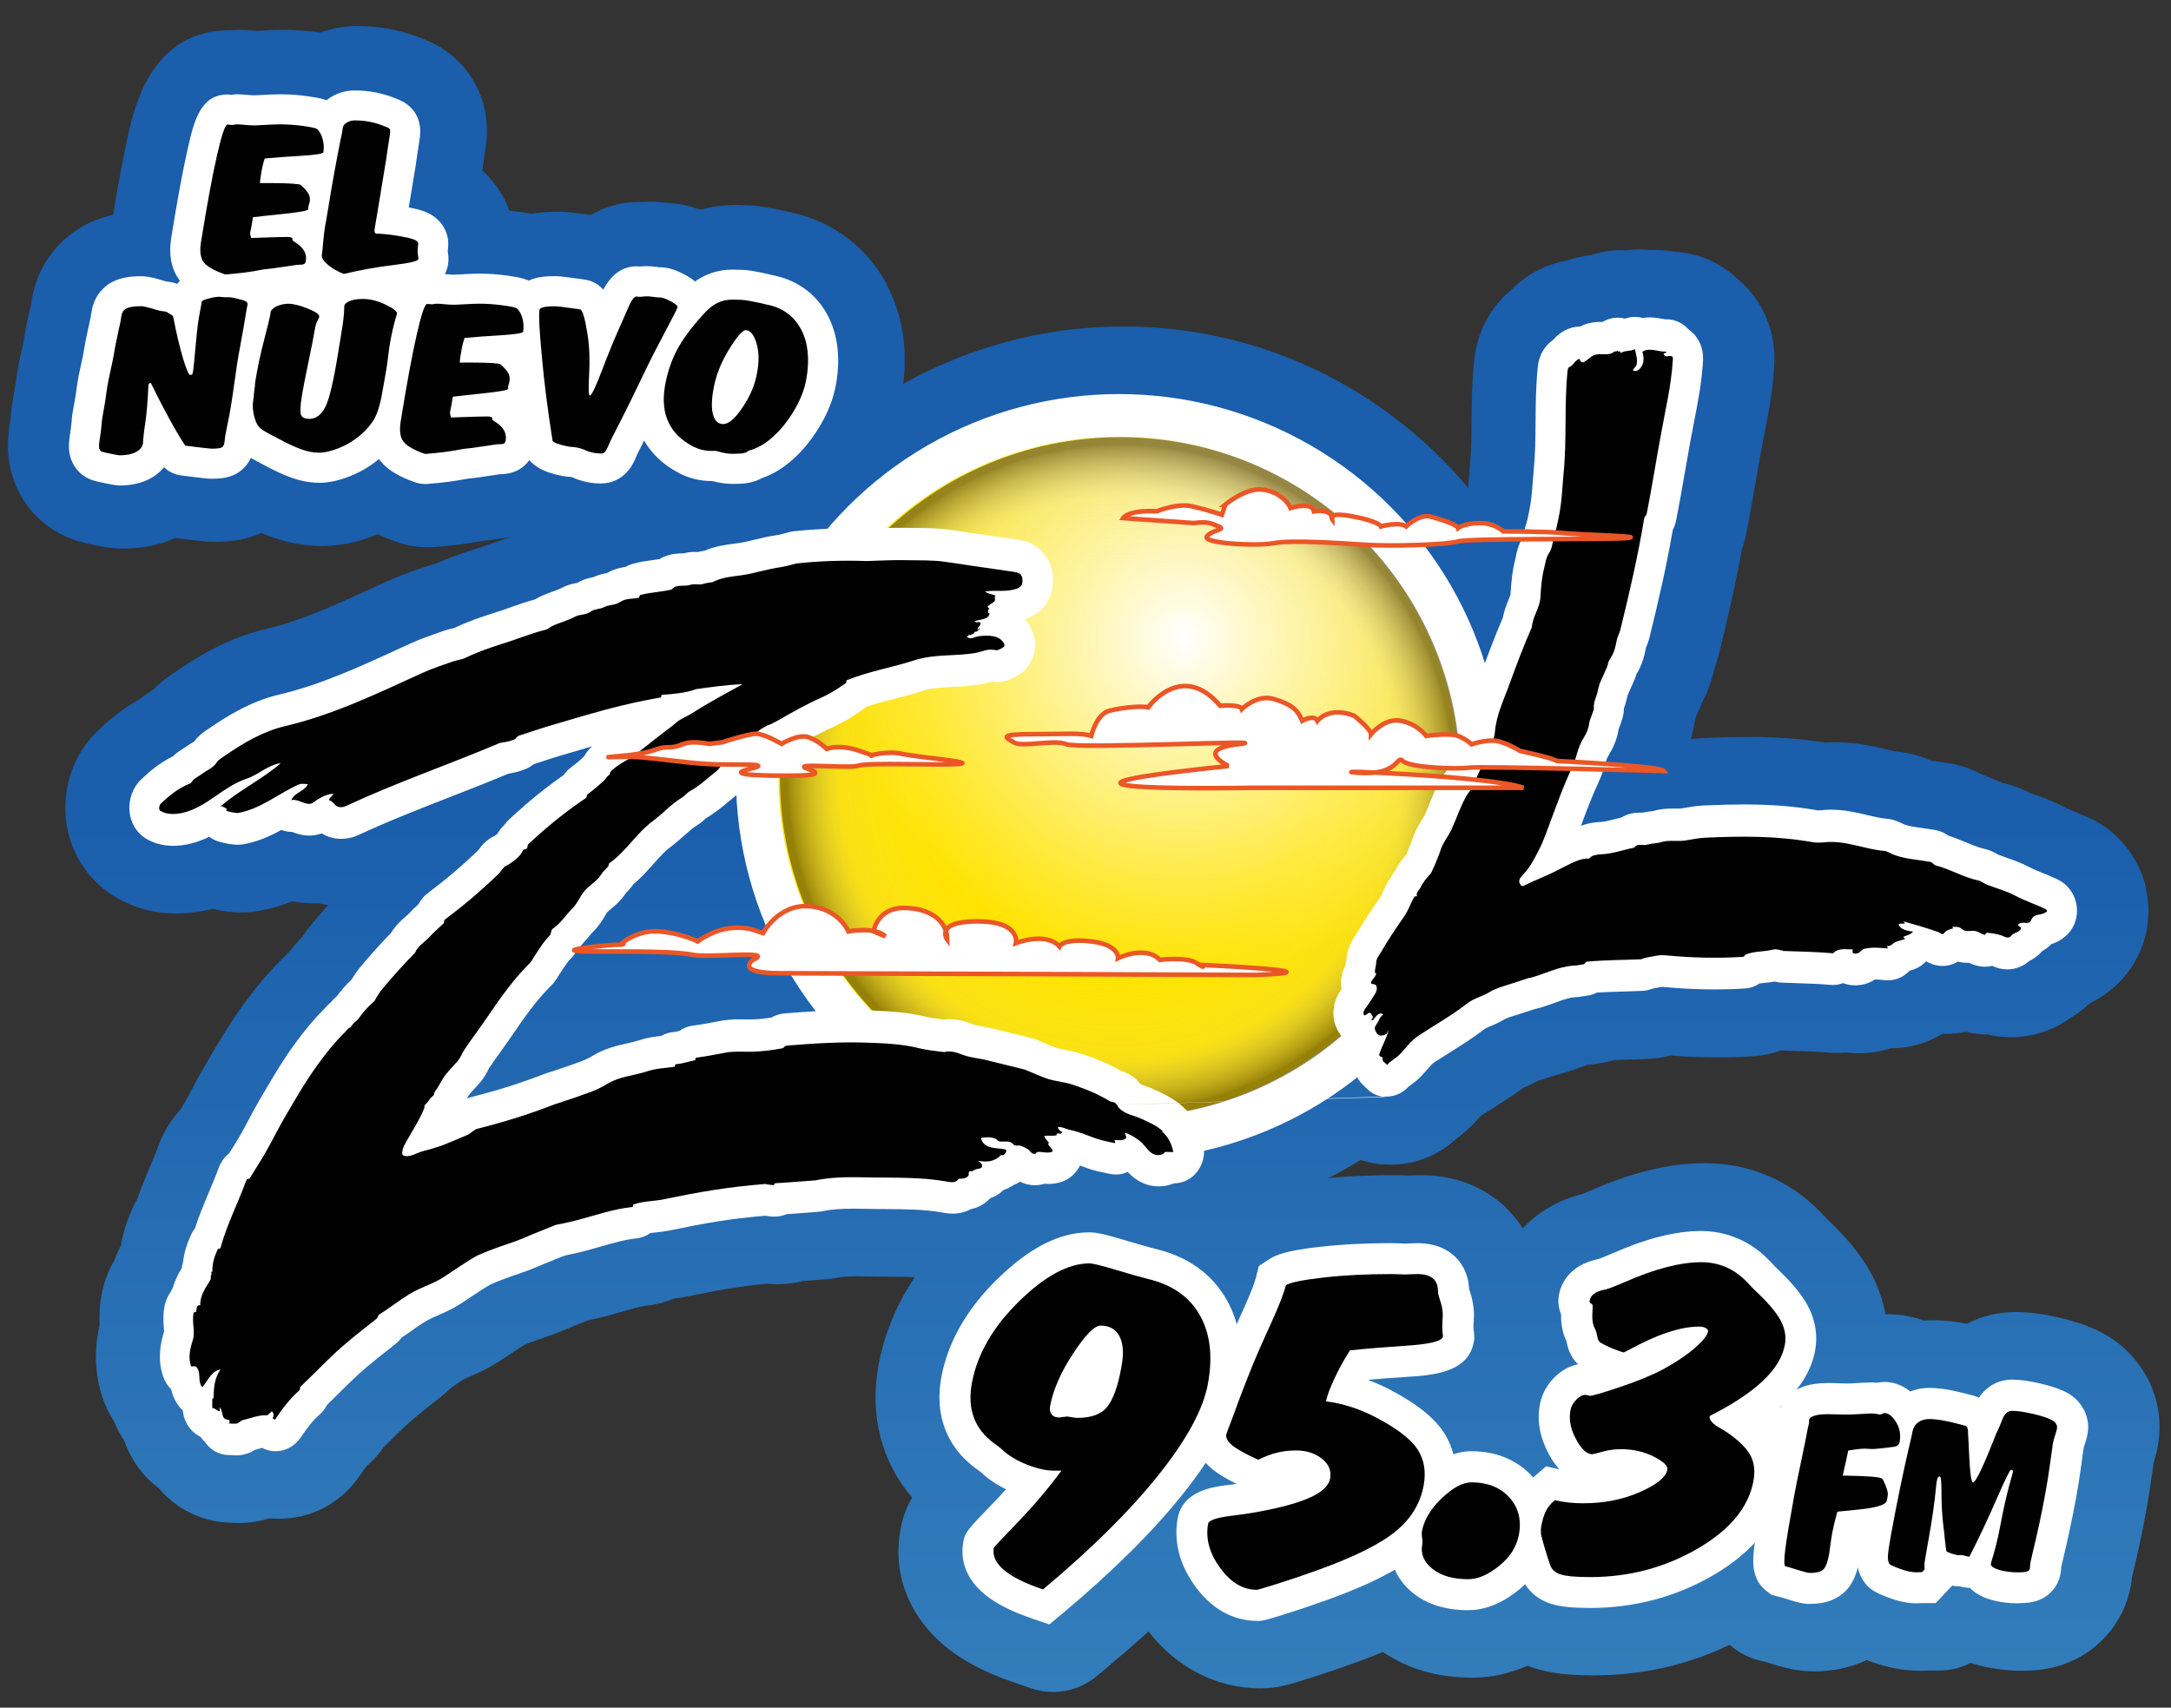 <?xml version="1.0" encoding="UTF-8"?><svg id="a" xmlns="http://www.w3.org/2000/svg" xmlns:xlink="http://www.w3.org/1999/xlink" viewBox="0 0 419.51 330"><rect x="0" y="0" width="419.51" height="330" fill="#333333" stroke="none"/><defs><style>.g{fill:#fff;}.h{fill:url(#c);}.i{fill:none;stroke:#eb5626;stroke-width:.89px;}.j{fill:url(#f);}.k{fill:url(#b);}.l{fill:url(#d);}.m{fill:url(#e);}.n{fill:#010101;}</style><linearGradient id="b" x1="88.21" y1="131.95" x2="88.21" y2="496.07" gradientTransform="matrix(1, 0, 0, 1, 0, 0)" gradientUnits="userSpaceOnUse"><stop offset=".08" stop-color="#1a5eac"/><stop offset=".81" stop-color="#3f8cc2"/></linearGradient><linearGradient id="c" x1="213.91" y1="127.92" x2="213.91" y2="476.32" xlink:href="#b"/><radialGradient id="d" cx="195.51" cy="130.35" fx="195.51" fy="130.35" r="65.8" gradientTransform="translate(370.82 -62.27) rotate(90)" gradientUnits="userSpaceOnUse"><stop offset="0" stop-color="#fff"/><stop offset=".21" stop-color="#fff8c6"/><stop offset=".76" stop-color="#ffe938"/><stop offset="1" stop-color="#ffe300"/></radialGradient><radialGradient id="e" cx="216.47" cy="150.25" fx="216.47" fy="150.25" r="65.76" gradientTransform="matrix(1, 0, 0, 1, 0, 0)" gradientUnits="userSpaceOnUse"><stop offset=".57" stop-color="#fff" stop-opacity="0"/><stop offset=".82" stop-color="#cdcbcb" stop-opacity=".1"/><stop offset=".97" stop-color="#291d1e" stop-opacity=".43"/><stop offset=".98" stop-color="#190c0d" stop-opacity=".46"/></radialGradient><linearGradient id="f" x1="293.25" y1="127.92" x2="293.25" y2="476.32" xlink:href="#b"/></defs><path class="k" d="M171.41,55.04c-3.76-7.1-10.18-12.04-18.09-13.89-.2-.05-.39-.09-.51-.11-4.79-1.13-7.02-1.37-8.89-1.38h-.28c-.65-.04-1.13-.04-1.41-.04h-.07c-2.36,0-4.65,.31-6.83,.92-2.17-.81-4.28-1.25-6.38-1.33-1.22-.16-2.37-.24-3.52-.24-.44,0-.88,.02-1.34,.05-.18,0-.37,0-.55,0-3.33,0-6.57,.87-9.4,2.53-.22-.03-.47-.07-.78-.11-2.62-.38-4.11-.52-5.52-.52-2,0-3.64,.13-5.16,.39-.7-.13-1.46-.26-2.38-.38-.62-.09-1.25-.16-1.87-.23-1.07-2.96-2.88-5.63-5.25-7.75,.21-1.52,.39-2.68,.54-3.63,.42-2.47,.8-6.25-.72-10.47-.08-.22-.16-.43-.16-.43h0c-2.03-5.29-6.23-9.27-11.81-11.18l-.44-.17c-3.62-1.36-7.49-2.04-11.52-2.04-2.47,0-4.89,.42-7.19,1.26l-.16-.02c-2.35-.33-4.73-.5-7.09-.5-1.04,0-2.29,.04-3.8,.13-.55,.03-.92,.05-1.14,.06h-.16c-1.31-.14-2.25-.19-3.13-.19-.46,0-.93,.02-1.33,.05-.19,0-.38,0-.56,0-15.15,0-18.47,14.6-19.72,20.1-.91,4.04-1.9,9.28-2.94,15.6-1.78,.39-3.44,.98-5.06,1.78-5.71,2.9-9.6,8.25-10.68,14.69l-.13,.84-.41,1.82c-.4,1.82-.73,3.54-1.01,5.26h0s-.01,.05-.02,.07c0,.04-.08,.46-.35,1.62l-.04,.17c-.37,1.71-.61,2.85-.79,3.99-.06,.38-.14,.94-.26,1.8l-.02,.12c-.05,.36-.09,.62-.12,.82-.06,.38-.14,.86-.24,1.37-.16,.85-.27,1.49-.33,1.86-.15,.87-.21,1.61-.29,2.48l-.05,.54c-.01,.15-.05,.39-.08,.59-.44,2.73-.74,5.73,.05,9.24,1.54,6.76,6.45,11.99,13.12,14.01,1.07,.31,2.17,.56,3.49,.82,1.83,.37,3.17,.61,5.03,.61h.03c3.68,0,7.11-.7,10.19-2.06,.23,.03,.54,.07,.54,.07,1.38,.18,2.53,.32,3.31,.41,1.86,.22,2.69,.28,3.68,.28,2.95,0,5.4-.37,7.7-1.16l.36-.13c.36-.13,.72-.28,1.08-.43,.79,.34,1.54,.62,2.27,.88,3.12,1.09,6.25,1.64,9.3,1.64,3.56,0,7.2-.76,10.83-2.26h.03c1.15,.53,2.38,1.03,3.74,1.5,1.91,.66,3.91,1,5.93,1,.47,0,.92-.02,1.36-.05,1.8-.14,3.42-.3,4.83-.49,1.29-.16,2.55-.36,3.81-.6,1.1-.12,2.31-.28,3.61-.48l1.88-.28c1.75-.09,3.35-.37,4.89-.83,1.11,.35,2.32,.66,3.69,.94,.44,.09,.9,.17,1.35,.23,2.76,.98,5.69,1.48,8.71,1.48,3.51,0,7.09-1.05,10.14-2.97,1.63,.77,3.34,1.37,5.11,1.79,1.44,.34,2.95,.56,4.47,.65,1.87,.4,3.74,.6,5.56,.6h.53c2.05,0,3.91-.19,5.71-.59l.24-.06c1.48-.35,2.91-.86,4.17-1.48,2.34-.9,4.62-2.15,6.77-3.73,3.68-2.72,6.88-6.24,9.54-10.46,2.76-4.38,4.54-8.96,5.28-13.6,1.26-7.67,.27-14.64-2.92-20.72Z"/><path class="h" d="M414.65,171.44c-1.37-5.78-5.35-10.73-10.62-13.23-1.34-.64-2.53-1.13-3.61-1.57-.56-.23-1.33-.54-1.6-.69-2.4-1.27-4.62-2.04-6.26-2.6l-.18-.06c-1.71-.91-3.49-1.58-5.26-1.96-.29-.1-.92-.37-1.34-.54-.81-.34-1.8-.75-2.94-1.17-1.82-.99-3.76-1.68-5.79-2.04-1.14-.21-2.14-.34-3.04-.47-.22-.03-.56-.08-.87-.12-2.2-.98-4.44-1.57-6.65-1.75-.34-.04-1.36-.28-1.99-.43-2.47-.58-5.84-1.38-9.92-1.38-.64,0-1.29,.02-1.94,.06-4.64-.73-9.41-1.08-14.91-1.08-2.42,0-4.92,.06-8.05,.2-1.09,.04-2.08,.13-2.97,.25,.3-.99,.57-2.08,.73-3.32,.1-.35,.18-.66,.25-.94,.15-.34,.69-1.59,.75-1.73,.18-.4,.35-.81,.51-1.22,1.06-2.02,1.82-4.15,2.39-6.64,.23-.62,.43-1.23,.61-1.85,.06-.2,.11-.4,.18-.68,1.77-7.18,3.21-13.42,4.46-20.34,.37-1.01,.66-2.04,.85-3.05,.67-3.37,1.22-6.58,1.71-9.41l.04-.21c.32-1.86,.65-3.74,1.03-5.83,.21-1.19,.44-2.35,.67-3.53l.03-.13c.74-3.77,1.57-8.03,1.89-12.79,.6-6.79-2.08-13.26-7.2-17.4-3.23-3.05-7.39-4.85-11.79-5.1-1.13-.2-2.59-.4-4.32-.4-.27,0-.55,0-.82,.02-.68-.08-1.36-.11-2.04-.11-.84,0-1.68,.06-2.51,.17-.21,0-.41-.01-.62-.02h-.21c-2,0-3.97,.32-5.87,.95-1.62,.18-3.17,.52-4.7,1.06-2.96,.53-7.01,1.95-10.69,5.63-4.19,3.45-6.75,8.45-7.23,14.12-.4,4.08-.42,7.76-.45,11.36-.02,2.87-.04,5.59-.29,8.12-.09,1-.16,1.9-.22,2.77-.06,.76-.1,1.36-.16,1.9-4.33-5.17-9.22-9.8-14.64-13.85-15.15-11.33-33.16-17.32-52.08-17.32-23.44,0-46.05,9.59-62.4,26.39-.69,.06-1.38,.13-2.05,.2-1.11,.12-2.2,.34-3.25,.66-.6,.18-.64,.18-.93,.23-.58,.09-1.55,.23-2.64,.49-1.12,.25-1.95,.45-2.89,.67l-1.07,.25c-.24,.04-.59,.08-.96,.13-1.7,.22-4.19,.55-7.05,1.51-.84,.05-1.68,.14-2.49,.28-2.4,.13-4.71,.62-6.87,1.47-1.31,.18-2.95,.45-4.85,.97-.66,.18-1.33,.41-1.99,.67-1.37,.32-2.68,.76-3.93,1.31-.76,.19-1.49,.43-2.21,.69-1.23,.3-2.41,.7-3.54,1.2-1.51,.39-2.96,.94-4.32,1.63-.15,.06-.33,.12-.5,.18-.86,.31-2.16,.78-3.75,1.54-.06,.03-.12,.06-.17,.09-1.53,.46-2.88,.94-4.13,1.38-.89,.31-1.8,.64-2.53,.86l-.29,.09c-2.32,.74-5.02,1.63-8,2.96-.51,.13-1.15,.31-1.88,.56l-.65,.22c-1.92,.66-4.31,1.48-6.97,2.68l-2.32,1.06c-7.25,3.33-14.09,6.47-20.73,8.03-7.48,1.76-13.28,5.29-17.97,8.52-.75,.49-2.31,1.52-3.99,3.22-.17,.11-.34,.23-.52,.36-.51,.32-1.39,.87-2.43,1.69-3.44,1.94-5.96,4.16-7.78,5.9-4.51,4.29-6.83,10.63-6.2,16.96,.61,6.23,4.1,11.85,9.3,15.03,3.64,2.23,7.73,3.36,12.16,3.36,1.91,0,3.89-.22,5.91-.67,.32-.07,.64-.15,.96-.23,1.87,.43,3.6,.7,5.57,.7,1.13,0,2.26-.1,3.36-.29,2.2-.38,4.36-1,6.54-1.87,1.32,.26,2.64,.39,3.94,.39,.35,0,.7,0,1.05-.03,.62,.16,1.25,.29,1.88,.4-1.08,1.2-2.1,2.39-3.11,3.61-.66,.79-1.27,1.6-1.85,2.48-.79,.82-1.55,1.69-2.3,2.64-.27,.26-.53,.54-.79,.81-.49,.45-.96,.94-1.42,1.45-2.31,2.32-4.36,4.76-6.81,8.12-2.64,3.61-4.6,6.94-6.51,10.19l-1,1.7c-.96,1.65-1.81,3.26-2.5,4.55l-.52,.98c-.53,1-1.1,1.98-1.78,3.08-1.58,1.69-2.88,3.69-3.77,5.82-.12,.28-.23,.56-.35,.9-.44,1.23-1.02,2.61-1.64,4.08-.83,1.98-1.69,4.01-2.5,6.32-.19,.33-.36,.66-.53,1-1.28,2.61-2.17,5.29-2.65,7.99-.49,.97-.9,1.93-1.26,2.92-1.02,1.71-1.76,3.57-2.24,5.55-.51,2.2-.72,4.49-.62,6.95-1.1,4.93-.9,9.65,.59,14.03,.54,1.63,1.29,3.18,2.23,4.61,.53,1.34,1.2,2.61,1.98,3.8,.92,2.63,2.4,5.04,4.3,7.02,.72,.75,1.51,1.44,2.34,2.06,3.45,4.09,8.39,6.5,13.7,6.67,.46,.03,1.05,.06,1.72,.06,2.06,0,4.07-.3,6-.9,.59,.06,1.19,.08,1.79,.08,6.08,0,11.63-2.84,15.23-7.78,.13-.18,.26-.37,.4-.56,.76-1.12,1.29-1.81,1.56-2.05,0,0,.25-.22,.25-.22,1.04-.96,1.97-2.02,2.78-3.18,.37-.36,1.24-1.23,1.24-1.23,1.68-1.67,3.13-3.11,4.62-4.36,1.17-.99,2.37-1.93,3.63-2.93l.12-.09c.51-.4,1.02-.8,1.48-1.17,.61-.48,1.19-1,1.74-1.56,.26-.18,.52-.37,.78-.55,.58-.41,1.54-1.09,1.9-1.29,.27-.13,.55-.24,.91-.4,1.53-.66,3.64-1.57,5.93-3.05,.88-.56,1.74-1.14,2.6-1.71,.84-.56,1.63-1.1,2.29-1.5,.84-.35,1.69-.66,2.37-.9l.77-.26c1.38-.47,3.1-1.05,5.07-1.91,.9-.4,1.96-.82,3-1.23l.97-.39c1.18-.25,2.36-.53,3.59-.85,1.07-.28,2.11-.58,3.17-.88,1.85-.53,3.59-1.03,4.71-1.15,.19-.02,.37-.04,.5-.06,1.6-.22,3.16-.64,4.65-1.26,.77-.1,1.66-.24,2.72-.45,5.65-1.18,9.82-1.93,15.33-2.46,.74,.07,1.4,.1,2.08,.1,1.64,0,3.27-.21,4.84-.62,4.94-.36,5.82-.42,7.13-.71,.78-.14,1.81-.2,3.29-.2,.84,0,1.67,.02,2.54,.04l1.07,.02c.83,.01,1.65,.02,2.47,.02,3.37,.02,6.28,.04,8.72,.44h.05c.79,.16,2.36,.44,4.37,.44,2.79,0,5.48-.55,8-1.62,2.36-.73,4.53-1.86,6.45-3.37,.3-.16,.59-.33,.88-.5,.17,0,.33,0,.5,0,1.04,0,2.09-.08,3.12-.25,2.11-.05,4.17-.4,6.12-1.04,.93-.31,1.85-.69,2.73-1.14,.8,.16,1.61,.27,2.42,.33,2.95,1.54,6.23,2.34,9.57,2.34,1.92,0,3.82-.26,5.66-.79,4.78-.7,9.05-3.2,12.07-7.09,.3-.39,.59-.79,.86-1.2,6.94-2.2,13.57-5.26,19.78-9.12,1.54,.51,3.14,.81,4.73,.89,.35,.02,.71,.03,1.06,.03,4.73,0,9.22-1.78,12.71-5.02,.73-.54,2-1.51,3.25-2.82,.6-.61,1.1-1.18,1.49-1.62,.4-.25,1.47-.92,1.47-.92,2.04-1.27,4.33-2.71,6.74-4.47,.74-.31,1.71-.75,2.8-1.35,0,0,1.01-.32,1.05-.33,.34-.11,.67-.22,1.01-.33l.19-.06c.47-.15,.94-.3,1.42-.46l.21-.05c1.89-.5,3.51-1.09,4.72-1.52,.23-.08,.61-.22,.92-.33,1.08-.09,1.95-.24,2.55-.35l.21-.03c.36-.05,.72-.12,1.14-.21,.47-.1,.94-.22,1.4-.36,.85-.03,1.74-.06,2.65-.08,1.34-.04,2.67-.07,4.01-.14l.37-.02c1.27-.09,2.5-.29,3.74-.63,3.2,.25,6.25,.37,9.3,.37,2.26,0,4.54-.07,6.81-.22h.11c1.76-.14,3.47-.52,5.11-1.13,.14,0,.27,.01,.41,.02,.64,.02,1.28,.04,1.91,.06l.54,.02c2.26,.07,4.4,.14,6.39,.31,.53,.05,1.06,.07,1.59,.07,.59,0,1.18-.03,1.77-.08,.82,.1,1.65,.16,2.48,.16,1.91,0,3.83-.28,5.77-.84,.16-.05,.31-.09,.47-.14,.05,0,.1,0,.15,0,3.44,0,6.85-.98,9.79-2.8,.24,0,.48,.01,.71,.01,1.27,0,2.53-.13,3.77-.38,1.36,.32,2.76,.49,4.19,.52h.09c1.47,.35,2.98,.52,4.48,.52,4.14,0,8.23-1.35,11.56-3.8,1.23-.74,2.38-1.59,3.43-2.55,.16-.11,.32-.23,.48-.35,1.98-.98,3.78-2.28,5.36-3.85,.66-.65,1.27-1.37,1.83-2.11,3.48-4.67,4.7-10.62,3.34-16.34Z"/><path class="g" d="M43.54,58.87c-.65,0-1.29-.11-1.91-.32-3.21-1.11-5.36-2.43-6.75-4.15-1.74-2.17-2.33-5.01-1.79-8.47l.09-.52c1.11-6.89,2.15-12.5,3.09-16.65,1.17-5.16,2.39-10.5,7.7-10.5,.23,0,.46,.01,.75,.04,.38-.05,.76-.08,1.14-.08,.29,0,.82,.01,1.99,.12,.7,.07,1.04,.08,1.16,.08,.14,0,.6,0,2-.09,1.27-.07,2.28-.11,3.09-.11,1.78,0,3.59,.13,5.36,.38,2.68,.37,4.11,.72,5.42,1.76,1.4,1.13,2.39,2.69,3.01,4.66,.53,1.7,.66,3.48,.37,5.31-.01,.08-.03,.16-.04,.24-.45,2.26-1.74,3.53-3.39,4.26l.03,.05c.76,1.48,1.04,3.21,.77,4.95-.07,.44-.16,.8-.25,1.09-.02,.2-.05,.42-.09,.65-.29,1.52-.95,2.59-1.87,3.35,1.31,1.88,1.83,4.08,1.46,6.41,0,.03-.01,.06-.02,.1-.35,1.97-1.43,3.59-3.05,4.57-.05,.03-.1,.06-.15,.09-1.27,.72-2.61,.89-3.79,.91l-2.57,.38c-1.37,.21-2.58,.37-3.56,.47-1.14,.22-2.31,.42-3.5,.58-1.41,.18-2.78,.32-4.26,.43-.15,.01-.29,.02-.44,.02Z"/><path class="g" d="M66.48,58.78c-.75,0-1.49-.14-2.2-.43-1.98-.81-3.58-1.77-4.89-2.93-3.09-2.72-3.17-5.61-2.95-7.09l.08-.52c.02-.23,.07-.75,.14-1.56,.13-1.42,.27-2.57,.45-3.64,.04-.32,.11-.6,.18-.89,.17-.94,.32-1.82,.44-2.64,.73-4.53,1.54-8.99,2.4-13.31,.01-.07,.15-.64,.18-.77,0,0,.22-1.36,.22-1.4,.35-1.95,1.55-3.65,3.37-4.8,.04-.02,.07-.04,.11-.07,1.36-.82,2.92-1.25,4.51-1.25,2.54,0,4.96,.42,7.19,1.26,.03,.01,.52,.2,.52,.2,2.29,.76,3.82,2.11,4.55,4.01,.02,.04,.03,.08,.04,.12,.55,1.54,.41,3.05,.19,4.32-.2,1.2-.41,2.62-.66,4.46,0,.06-.09,.53-.09,.53-.03,.18-.06,.33-.08,.45l-.26,1.6c-.3,1.85-.61,3.74-.93,5.65,.47,.09,.94,.19,1.4,.3,.05,.01,.09,.02,.14,.03,1.19,.31,2.06,.64,2.8,1.09,1.37,.82,2.42,2.07,2.94,3.54,.12,.33,.2,.66,.26,1.01,.12,.7,.12,1.4,0,2.28,0,.07-.01,.14-.02,.19,.11,.67,.24,1.54,.07,2.56-.77,4.88-5.98,5.5-9.81,5.95-2.92,.35-5.94,.89-8.97,1.61-.44,.1-.89,.16-1.34,.16Z"/><path class="g" d="M23.08,93.8c-.67,0-1.23-.1-2.57-.37-1.19-.24-1.87-.4-2.42-.56-2.34-.71-4.05-2.55-4.59-4.93-.27-1.19-.24-2.41,.1-4.53,.08-.53,.17-1.11,.21-1.67,0-.03,.03-.36,.03-.36,.06-.69,.1-1.11,.16-1.48,.05-.35,.15-.88,.29-1.61,.13-.68,.23-1.27,.3-1.73,.05-.29,.11-.68,.17-1.21,0-.03,0-.05,.01-.08,.09-.66,.16-1.15,.22-1.49,.13-.81,.33-1.76,.65-3.26l.02-.07c.33-1.44,.46-2.11,.5-2.41v-.07c.25-1.43,.54-2.96,.89-4.55,.26-1.16,.42-1.87,.48-2.16l.19-1.18c.42-2.5,1.91-4.55,4.1-5.66,1.45-.72,3.17-1.04,5.45-1.04,.97,0,2.03,.19,3.65,.66,.07,.02,.13,.04,.19,.06,.58,.19,.83,.26,.93,.28h.02s.08,.01,.13,.02c.35,.03,1.14,.11,2.06,.46,.93-1.29,2.43-2.21,4.5-2.77,1.31-.37,2.53-.55,3.67-.55,.38,0,.79,.03,1.28,.1h.61c.98,0,2.11,.19,3.52,.6,.37,.09,.68,.17,.9,.24,.17,.05,.33,.11,.49,.17,3.05,1.12,4.82,3.98,4.34,7.13-.02,.12-.04,.23-.06,.34-.03,.13-.06,.3-.11,.51-.21,1.21-.4,2.35-.58,3.43-.12,.78-.33,1.87-.58,3.25-.31,1.6-.43,2.34-.48,2.64l-.25,1.54c-.05,.32-.19,1.31-.42,2.99-.25,1.78-.49,3.41-.72,4.84-.2,1.26-.45,2.57-.74,4-.21,1.08-.32,1.61-.38,1.89-.01,.09-.03,.18-.03,.27,0,.1-.02,.19-.03,.29l-.02,.19c-.02,.21-.05,.52-.14,.89-.5,2.42-2.09,4.32-4.32,5.13-.03,.01-.07,.02-.1,.04-1.01,.35-2.16,.5-3.74,.5-.32,0-.69-.01-2.26-.2-.8-.09-1.86-.22-3.13-.38l-.46-.06c-1.26-.16-2.42-.72-3.31-1.59-.72,.89-1.64,1.64-2.75,2.23-1.64,.86-3.6,1.3-5.85,1.31h-.05Z"/><path class="g" d="M61.59,93.29c-1.66,0-3.42-.32-5.23-.96-1.47-.51-3.3-1.35-5.55-2.57-.26-.14-.61-.32-1.06-.56-2.07-1.08-3.17-1.85-3.98-2.78-1.11-1.23-1.88-2.82-2.35-4.83-.4-1.7-.49-3.41-.24-5.05,0-.03,.06-.35,.06-.35,0-.06,0-.12,.01-.19,.06-.67,.13-1.32,.23-1.97,0-.08,0-.16,.01-.24,.02-.29,.05-.6,.11-.94l.05-.3c.42-2.6,1.01-5.36,1.76-8.25,.91-3.49,1.06-4.21,1.08-4.31,.05-.3,.09-.52,.1-.63,.34-2.36,1.93-3.72,2.53-4.23,.04-.03,.08-.07,.12-.1,.88-.71,1.96-1.26,3.21-1.64,.04-.01,.08-.02,.12-.03,1.07-.3,2.13-.46,3.16-.46,1.74,0,3.69,.44,5.94,1.35,.33,.13,.64,.27,.93,.41,.69-.72,1.64-1.41,2.94-1.91,1.33-.52,2.83-.78,4.57-.78,2.35,0,4.71,.58,7.02,1.71,4.02,1.95,5.84,4.56,5.38,7.73-.08,.55-.21,.96-.28,1.18l-.03,.09c-.45,1.44-.83,3.17-1.19,5.31-.04,.3-.11,.83-.2,1.58-.11,.97-.23,1.75-.32,2.37-.11,.72-.25,1.47-.39,2.28l-.05,.31c-.15,.81-.23,1.26-.25,1.38-.54,3.41-1.25,5.85-2.23,7.66-1.02,1.84-2.41,3.51-4.18,5-1.65,1.41-3.54,2.55-5.6,3.39-2.16,.89-4.25,1.35-6.19,1.35Z"/><path class="g" d="M82.13,93.53c-.65,0-1.29-.11-1.9-.32-3.22-1.11-5.37-2.44-6.76-4.17-1.75-2.16-2.35-5.01-1.79-8.48l.09-.54c1.14-7.08,2.15-12.53,3.07-16.6,1.16-5.16,2.37-10.5,7.7-10.5,.22,0,.46,.01,.74,.04,.38-.05,.77-.08,1.15-.08,.34,0,.83,.02,1.97,.12h.09c.56,.07,.92,.08,1.09,.08,.13,0,.64,0,2-.09,1.33-.07,2.31-.11,3.1-.11,1.74,0,3.54,.13,5.35,.38,2.63,.36,4.12,.72,5.43,1.76,1.39,1.1,2.4,2.67,3.02,4.67,.53,1.76,.64,3.53,.36,5.31-.4,2.37-1.74,3.7-3.43,4.46,.01,.02,.06,.13,.08,.16,.75,1.55,.99,3.26,.71,4.95-.05,.32-.13,.66-.23,1.03,0,.06-.01,.13-.02,.19,0,.06-.01,.12-.02,.18-.24,1.65-.94,2.79-1.92,3.6,1.31,1.87,1.83,4.09,1.46,6.42-.32,1.98-1.38,3.63-3,4.64-.04,.02-.07,.04-.11,.07-1.27,.75-2.59,.93-3.86,.96-.2,.03-2.56,.38-2.56,.38-1.37,.21-2.58,.37-3.6,.47-1.24,.24-2.41,.43-3.57,.58-1.25,.17-2.64,.31-4.2,.43-.15,.01-.29,.02-.44,.02Z"/><path class="g" d="M116.25,93.44c-1.99,0-3.87-.39-5.59-1.17l-.13-.06h0s-.17-.04-.48-.06c-.4-.02-.85-.05-1.35-.16-1.14-.23-2.05-.46-2.79-.73-1.15-.4-2.1-.94-2.92-1.64-1.05-.9-1.74-2.14-1.95-3.5-.98-6.22-1.67-11.67-2.12-16.65-.54-5.76-.6-8.08-.53-9.33,0-.06,0-.12,0-.18,0-.28,.02-.57,.06-.85,.3-2.06,1.82-4.56,5.17-5.39,.93-.24,2.07-.35,3.66-.35,.54,0,1.36,.05,3.74,.39,.74,.11,1.3,.19,1.7,.23,.11,.01,.23,.03,.34,.05,1.55,.27,2.68,.99,3.52,1.95,1.02-1.96,2.93-4.52,6.39-4.52,.24,0,.49,.01,.74,.04,.46-.05,.8-.08,1.15-.08,.68,0,1.4,.06,2.19,.17,.13,.02,.25,.03,.35,.05h.13c1.45,0,2.92,.44,4.77,1.42,4.21,2.22,4.7,5.14,4.34,7.22-.17,1-.38,1.64-2.98,6.49-1.53,2.85-2.89,5.53-4.05,7.97-.73,1.55-1.61,3.36-2.6,5.35-.91,1.84-2.07,4.14-3.64,7.21-.16,.33-.37,.76-.56,1.24-.02,.05-.04,.09-.06,.14-1.83,4.27-5.17,4.73-6.52,4.73Zm3.32-18.11"/><path class="g" d="M141.53,93.51c-1.25,0-2.56-.19-3.91-.55h0c-1.15,0-2.25-.12-3.3-.37-1.04-.25-2.05-.62-3.01-1.11-3.42-1.78-5.87-4.23-7.34-7.29-1.44-3-1.85-6.45-1.25-10.25,.51-3.12,1.43-6.01,2.75-8.61,1.29-2.57,3.25-5.29,5.97-8.29,1.5-1.7,3.01-2.9,4.6-3.68,1.65-.83,3.54-1.26,5.58-1.26h.07c.15,0,.45,0,.85,.03,0,0,.53,.01,.63,.01,.96,0,2.4,.13,6.43,1.1,.1,.02,.2,.04,.3,.06,4.48,1.05,7.96,3.7,10.05,7.67,1.91,3.64,2.46,8,1.65,12.97-.48,3.01-1.68,6.05-3.55,9.02-1.84,2.92-4,5.32-6.44,7.12-1.41,1.03-2.88,1.8-4.4,2.32-.58,.33-1.26,.6-2.08,.8-.03,0-.06,.01-.08,.02-.88,.2-1.87,.29-3,.29h-.53Z"/><circle class="g" cx="216.25" cy="150.19" r="74.04"/><circle class="l" cx="216.25" cy="150.19" r="65.8" transform="translate(-46.09 127.82) rotate(-29.91)"/><path class="m" d="M216.47,84.49c-36.32,0-65.75,29.43-65.75,65.75s29.44,65.76,65.75,65.76,65.76-29.43,65.76-65.76-29.44-65.75-65.76-65.75"/><path class="j" d="M414.67,265.81c-1.98-3.52-4.9-6.36-8.42-8.21-2.31-1.23-4.97-2.18-8.35-2.97-3.13-.73-5.88-1.08-8.4-1.08-3.32,0-6.54,.78-9.43,2.26-2.38-.45-4.53-.67-6.55-.67-.58,0-1.16,.02-1.74,.06-2.24-.8-4.62-1.22-6.96-1.22-.16,0-.32,0-.48,0-.51-2.8-1.49-5.54-2.9-8.12-1.83-3.32-4.56-6.67-8.36-10.25-.16-.17-.41-.43-.74-.79-.03-.03-.25-.27-.27-.29-6.08-6.38-13.91-9.75-22.64-9.75-6.8,0-14.12,1.77-22.33,5.4-.6,.26-1.04,.44-1.34,.56-4.67,1.17-8.6,3.49-11.51,6.66-.84-1.33-1.81-2.56-2.92-3.68-3-3.02-8.33-6.62-16.71-6.62-.61,0-1.37,.02-2.25,.07h-.17c-.06,0-.13,0-.21,0-.87-.05-1.64-.07-2.28-.07-5.57,0-10.77,.27-15.46,.81-6.65,.76-11.32,1.74-15.5,4.48l-.92,.6c-3.19-1.96-6.78-3.43-10.72-4.39-.54-.13-1.93-.49-5.12-1.46-4.49-1.36-7.54-2.1-10.77-2.1-9.38,0-18.22,4.21-27.03,12.88-7.84,7.71-12.69,16.42-14.43,25.89-1.78,9.67,.58,18.73,6.51,25.61-1.09,1.78-1.81,3.68-2.28,6.23-1.52,8.3,1.5,16.39,8.3,22.2,3.46,2.96,7.99,5.36,13.85,7.35l3.19,1.08c1.35,.46,2.76,.69,4.19,.69,3.06,0,6.05-1.08,8.39-3.05l2.58-2.16c2.58-2.16,5.07-4.32,7.43-6.47,5.6,7.1,13.26,10.98,21.7,10.98,3.21,0,5.27-.65,9.79-2.08,2.71-.86,5.63-1.85,8.69-2.95,1.83-.67,3.54-1.32,5.14-1.99,4.81,3.29,10.61,4.96,17.25,4.96,3.63,0,7.21-.78,10.66-2.32,.43,.17,.86,.32,1.31,.46,3.1,.99,6.54,1.41,11.5,1.41,9.33,0,18.13-1.98,26.24-5.9l.96,.73c1.41,1.07,3,1.83,4.72,2.26l1.18,.29c.15,.04,.6,.16,1.44,.43,3.06,.98,5.51,1.42,7.96,1.42,3.76,0,7.19-.73,10.25-2.18,.24,.09,.49,.18,.72,.27,3.33,1.2,6.45,1.79,9.56,1.79,.2,0,.65,0,1.39-.04h2.37c2.12,0,4.2-.52,6.05-1.49,.2,.07,.39,.13,.59,.19,2.9,.89,6.06,1.34,9.38,1.34,2.86,0,5.26-.35,7.56-1.1,6.96-2.27,12.1-8.13,13.41-15.29,.1-.55,.18-1.11,.24-1.7,1.04-4.27,1.96-8.57,2.73-12.79,.42-2.29,.8-4.68,1.13-7.13,.11-.79,.23-1.66,.3-2.18,.39-1.24,.63-2.19,.81-3.19,.87-4.77,.08-9.53-2.3-13.74Z"/><g><path class="g" d="M199.61,312.84c-4.25-1.44-7.37-3.04-9.54-4.9-4.33-3.7-4.32-7.79-3.94-9.9,.36-1.96,.58-2.18,6.19-8,.7-.73,1.4-1.47,2.08-2.23-1.88-.92-3.52-2.03-4.88-3.33l-.06-.05h0s-.23-.19-.85-.62l-.11-.08c-5.58-4.11-7.93-10.33-6.61-17.53,1.24-6.77,4.86-13.14,10.74-18.93,6.24-6.14,12.08-9.12,17.85-9.12,1.2,0,2.73,.25,6.97,1.54,2.68,.81,4.66,1.38,5.9,1.67,6.28,1.53,10.89,4.86,13.72,9.89,2.69,4.79,3.43,10.61,2.21,17.29-1.09,5.93-4.63,12.58-10.83,20.33-5.74,7.17-13.5,14.87-23.09,22.89l-2.58,2.16-3.19-1.08Z"/><path class="g" d="M242.9,313.23c-3.25,0-7.96-1.17-11.99-6.74-3.79-5.24-3.91-10.01-3.34-13.1,.96-5.26,6.79-6.03,9.27-6.36h.08c.71-.1,1.39-.18,2.03-.27-1.92-.95-3.35-1.8-4.42-2.63-3.9-3.03-3.72-6.61-3.46-8,.12-.63,.27-1.16,1.35-3.88l.12-.33c.07-.21,.15-.43,.24-.63,1.04-2.91,2.34-6.29,3.87-10.06,.68-1.68,1.81-4.22,3.43-7.79,1.86-4.06,2.42-5.83,2.6-6.52l.57-2.27,1.96-1.28c1.48-.97,3.64-1.72,9.81-2.42,4.2-.48,8.9-.72,13.97-.72,.36,0,.88,.02,1.57,.05,.41,.02,.71,.04,.92,.04s.51-.01,.9-.03c.7-.04,1.2-.05,1.51-.05,6.68,0,9.81,4.4,9.99,8.83,.05,.16,.12,.43,.25,.83,.55,1.71,.77,3.42,.66,5.08v.11c-.12,1.31-.05,1.89-.02,2.03l.05,.31,.08,1.26-.13,.72c-1.09,5.94-8.22,6.38-12.94,6.67-2.67,.17-5.13,.36-7.33,.56l-.04,.08c1.32,.49,2.62,1.06,3.91,1.72,5.14,2.66,8.56,5.33,10.49,8.19,2.21,3.28,2.97,7.26,2.18,11.53-.9,4.89-3.41,9.06-7.47,12.4-3.52,2.89-8.96,5.66-16.64,8.45-2.84,1.02-5.58,1.96-8.17,2.77-4.17,1.32-4.77,1.47-5.84,1.47Z"/><path class="g" d="M283.77,311.17c-4.37,0-7.97-1.11-10.71-3.3-3.22-2.57-4.74-6.18-4.23-9.96-.16-1.15-.16-2.09,0-2.96,.66-3.57,2.55-6.85,5.63-9.78,3.34-3.17,6.57-4.72,9.87-4.72,6,0,9.68,2.62,11.71,4.82,3.07,3.33,4.24,7.59,3.37,12.32-.7,3.8-2.71,7.06-5.98,9.69-3.21,2.58-6.46,3.88-9.66,3.88Z"/><path class="g" d="M307.24,310.73c-3.48,0-5.8-.24-7.52-.79-2.88-.92-4.97-2.92-5.89-5.62-.71-2.06-1.36-4.23-1.92-6.41l-.32-1.26,.13-.71c-.01-.72,.05-1.47,.19-2.23,.33-1.78,.81-3.28,1.48-4.56,.73-1.41,1.76-2.69,3.06-3.8l2.31-1.99,2.55,.59c-.74-.83-1.43-1.84-2.06-3.01-1.7-3.16-2.28-6.36-1.7-9.49,.36-1.94,1.31-3.74,2.76-5.21,1.62-1.64,3.27-2.33,4.63-2.58-.94-.9-1.85-2.28-2.23-4.39v-.05c-.77-1.6-1.11-3.35-1.05-5.25-.5-1.15-.66-2.45-.42-3.75,.31-1.67,1.65-5.66,7.53-6.89l.09-.02c.29-.1,1.04-.38,2.7-1.09,6.59-2.91,12.21-4.33,17.15-4.33s9.62,1.97,13.17,5.7l.07,.07c.67,.73,1.08,1.14,1.3,1.37,2.86,2.68,4.82,5.02,6,7.16,1.52,2.78,2.04,5.8,1.5,8.77-.67,3.66-2.71,7.11-6.05,10.26-1.22,1.15-2.61,2.26-4.19,3.36,1.43,1.37,2.48,2.77,3.19,4.23,1.22,2.52,1.56,5.37,.99,8.47-1.26,6.84-5.87,12.62-13.71,17.17-7.18,4.17-15.17,6.29-23.74,6.29Zm27.77-40.18"/><path class="n" d="M201.54,307.16c-3.48-1.18-6-2.44-7.57-3.78-1.57-1.34-2.21-2.76-1.94-4.26,.02-.12,1.56-1.76,4.61-4.92,3.05-3.16,5.88-6.5,8.47-10h-1.55c-1.42,0-3.12-.38-5.09-1.15-1.97-.77-3.58-1.74-4.82-2.91-.3-.29-.83-.71-1.59-1.24-3.76-2.77-5.18-6.64-4.26-11.61,1.02-5.56,4.04-10.81,9.05-15.74,5.01-4.93,9.56-7.4,13.65-7.4,.67,0,2.42,.43,5.23,1.28,2.81,.85,4.9,1.44,6.26,1.77,4.59,1.12,7.89,3.45,9.88,7,2,3.55,2.51,7.97,1.53,13.27-.9,4.89-4.1,10.77-9.61,17.66-5.51,6.89-12.93,14.23-22.25,22.03Zm6.68-33.16c2.7,0,4.62-.72,5.75-2.16,1.14-1.44,2.01-3.86,2.64-7.24l.12-.66c.45-2.44,.31-4.35-.42-5.72-.73-1.37-1.94-2.05-3.65-2.05-1.17,0-2.94,1.81-5.32,5.43-2.37,3.62-3.84,6.99-4.42,10.11-.12,.65-.03,1.18,.27,1.59,.3,.41,.77,.62,1.41,.62,.18,0,.45-.03,.82-.09,.37-.06,.62-.09,.76-.09s.44,.04,.88,.13c.45,.09,.83,.13,1.15,.13Z"/><path class="n" d="M243.15,282.11c-2.33-1.06-3.98-1.96-4.94-2.72-.96-.75-1.38-1.48-1.25-2.19,.04-.2,.39-1.15,1.05-2.83l.21-.57c.01-.06,.04-.13,.09-.22,1.03-2.91,2.33-6.28,3.88-10.11,.65-1.59,1.76-4.11,3.33-7.55,1.57-3.44,2.56-5.96,2.96-7.55,.81-.53,3.21-1.02,7.2-1.48,3.99-.46,8.42-.68,13.29-.68,.28,0,.7,.01,1.24,.04,.55,.03,.96,.04,1.24,.04s.7-.01,1.23-.04c.54-.03,.93-.04,1.18-.04,2.63,0,3.96,1.06,4,3.18,0,.18,.01,.32,.03,.44,.02,.26,.19,.89,.51,1.88,.32,.99,.44,1.94,.38,2.85-.12,1.44-.11,2.62,.04,3.53v.22c-.15,.88-2.62,1.47-7.4,1.77-4.06,.27-7.58,.56-10.56,.88-1.14,1.77-2.15,3.61-3.04,5.52-.88,1.91-1.42,3.36-1.59,4.33,3.19,.41,6.32,1.4,9.37,2.96,4.15,2.15,6.9,4.22,8.24,6.2s1.76,4.35,1.26,7.09c-.64,3.47-2.43,6.42-5.38,8.85-2.95,2.43-7.91,4.91-14.88,7.44-2.78,1-5.42,1.9-7.93,2.69-2.51,.79-3.85,1.19-4.03,1.19-2.7,0-5.08-1.42-7.13-4.26-2.06-2.84-2.82-5.67-2.3-8.5,.12-.65,1.51-1.15,4.17-1.5,2.22-.27,4.1-.54,5.64-.84,4.45-.82,7.79-1.76,10.03-2.8,2.24-1.04,3.48-2.24,3.73-3.6,.28-1.5-.25-2.78-1.59-3.84-1.33-1.06-3-1.59-4.99-1.59-1.28,0-2.5,.14-3.65,.42-1.15,.28-2.38,.74-3.67,1.39Z"/><path class="n" d="M283.77,305.18c-2.99,0-5.31-.66-6.96-1.99-1.66-1.33-2.32-2.89-1.99-4.68,.06-.35,.06-.8-.02-1.32-.08-.53-.1-.91-.06-1.15,.42-2.3,1.71-4.47,3.86-6.51,2.15-2.05,4.06-3.07,5.73-3.07,3.09,0,5.53,.96,7.3,2.89s2.4,4.32,1.88,7.18c-.43,2.36-1.71,4.39-3.84,6.09-2.13,1.71-4.1,2.56-5.91,2.56Z"/><path class="n" d="M300.37,289.9c.89,.21,1.8,.36,2.74,.46,.94,.1,1.87,.15,2.8,.15,4.02,0,7.67-.72,10.95-2.16,3.28-1.44,5.06-2.88,5.33-4.33,.14-.74-.75-1.58-2.65-2.54-1.9-.96-4.01-1.43-6.32-1.43-1.17,0-2.36,.16-3.55,.49-1.2,.32-1.87,.49-2.01,.49-1.03,0-2.07-.97-3.12-2.91-1.05-1.94-1.41-3.8-1.08-5.56,.14-.77,.52-1.46,1.13-2.07,.61-.62,1.18-.93,1.72-.93,.18,0,.49,.06,.93,.18,.5,0,2.47-.58,5.92-1.74,3.45-1.16,6.24-2.32,8.37-3.47,2.41-1.33,4.4-2.66,5.96-4.02,1.56-1.35,2.42-2.43,2.56-3.22,.04-.23-.1-.45-.44-.64-.34-.19-.76-.29-1.25-.29-3.62,0-8.19,1.52-13.68,4.55-.55,.29-.85,.44-.88,.44-.18,0-.78-.2-1.81-.6-1.03-.4-1.94-.83-2.75-1.3-.29-.18-.49-.58-.6-1.21-.12-.63-.25-1.1-.41-1.39-.42-.8-.6-1.74-.54-2.85,.06-1.1,.08-1.7,.06-1.79-.02-.09-.13-.2-.34-.33-.21-.13-.29-.32-.24-.55,.19-1.06,1.18-1.77,2.95-2.12,.11-.03,.19-.04,.22-.04,.64-.18,1.84-.65,3.62-1.41,5.8-2.56,10.73-3.84,14.78-3.84,3.45,0,6.39,1.28,8.84,3.84,.65,.71,1.17,1.25,1.57,1.63,2.4,2.24,4.03,4.14,4.89,5.72,.87,1.58,1.15,3.17,.85,4.79-.44,2.38-1.86,4.71-4.27,6.98-2.41,2.27-5.82,4.52-10.25,6.76-.14,.74,.55,1.53,2.07,2.38,.8,.47,1.41,.85,1.81,1.15,2.07,1.5,3.43,2.93,4.09,4.28,.66,1.35,.82,2.94,.48,4.77-.93,5.06-4.54,9.42-10.82,13.07-6.29,3.65-13.2,5.48-20.73,5.48-2.74,0-4.63-.17-5.69-.51-1.06-.34-1.74-.95-2.04-1.83-.67-1.94-1.27-3.93-1.78-5.96l.02-.13c-.06-.44-.04-.94,.06-1.5,.22-1.18,.52-2.13,.9-2.87,.38-.74,.93-1.41,1.65-2.03Z"/><g><path class="g" d="M349.75,309.97c-1.06,0-2.2-.23-3.95-.79-.91-.29-1.67-.52-2.27-.67l-1.19-.3-.98-.74c-3.14-2.38-2.66-6.25-2.34-8.82,.26-2.14,.84-5.61,1.76-10.61,.28-1.55,.73-3.74,1.35-6.71,.59-2.81,1.02-4.92,1.27-6.27l.08-.43s.09-.3,.09-.31c0-.32,.03-.67,.11-1.07,.22-1.19,1.18-4.19,5.19-5.42,1.23-.38,2.67-.56,4.4-.56,.5,0,1.19,.01,2.07,.05,.69,.02,1.19,.04,1.51,.04s.93-.02,2.12-.09c1.24-.08,2.09-.12,2.68-.12,.38,0,.76,.02,1.13,.05,.43-.09,.87-.14,1.32-.14,1.69,0,4.9,.6,7.37,4.58,1.5,2.42,2.02,5.22,1.49,8.08-.3,1.61-1.1,3.03-2.32,4.09-.28,.24-.58,.46-.89,.66,.07,.17,.14,.35,.22,.54,.74,1.89,.96,3.56,.67,5.11l-.17,.94c-.99,5.37-6.91,6.25-10.61,6.6-.09,.52-.17,1.11-.26,1.78-.17,1.32-.24,1.78-.3,2.08-.38,2.07-1.09,4.67-3.22,6.44-1.62,1.34-3.69,1.99-6.33,1.99Z"/><path class="g" d="M390.05,309.85c-2.02,0-3.89-.26-5.55-.77-1.7-.52-2.95-1.3-3.85-2.21l-.58-.05c-.46-.04-.92-.12-1.48-.27h-.02c-.44,0-.88-.04-1.35-.12l-3.18,3.37h-2.59c-.11,0-.23,0-.36,.01-.43,.02-.7,.03-.81,.03-1.56,0-3.23-.33-5.11-1.01-1.93-.7-3.18-1.27-4.2-2.24l-.28-.27-.25-.31c-1.13-1.41-1.69-3.2-1.64-5.33,.02-.74,.11-1.97,.74-5.39,1.22-6.62,2.5-12.79,3.82-18.33,.09-.39,.15-.64,.19-.78l.11-.6c.41-2.24,1.57-4.13,3.36-5.49,1.62-1.23,3.62-1.88,5.79-1.88,1.92,0,4.26,.37,7.16,1.14,.58,.15,1.05,.27,1.38,.36,.34,.09,.69,.22,1.04,.38,1.5-2.22,3.78-3.48,6.39-3.48,1.51,0,3.28,.24,5.43,.74,2.24,.52,3.88,1.08,5.16,1.77,1.33,.7,2.44,1.77,3.18,3.08,.86,1.53,1.15,3.25,.83,4.97-.1,.53-.26,1.12-.56,2.04-.14,.42-.19,.64-.21,.72-.05,.36-.2,1.43-.44,3.21-.3,2.24-.65,4.44-1.04,6.53-.74,4.01-1.62,8.12-2.61,12.19-.11,.46-.18,.79-.22,.98-.03,.52-.07,.91-.14,1.3-.46,2.48-2.18,4.44-4.61,5.23-.96,.31-2.04,.45-3.51,.45Zm-20.87-23.14,17.61-2.2"/><path class="n" d="M344.99,302.7c-.26-.2-.26-1.3-.01-3.3,.25-2.01,.82-5.43,1.7-10.26,.27-1.5,.71-3.68,1.32-6.55,.61-2.87,1.04-5.01,1.3-6.43l.02-.13c.09-.32,.17-.64,.23-.94,.02-.13,.03-.27,.02-.42,0-.15,0-.24,0-.27,.06-.35,.42-.62,1.06-.82,.64-.2,1.52-.29,2.64-.29,.45,0,1.07,.01,1.86,.04,.79,.03,1.36,.04,1.73,.04,.59,0,1.42-.04,2.5-.1,1.08-.07,1.85-.11,2.3-.11,.38,0,.75,.04,1.11,.11,.36,.07,.55,.1,.56,.1,.1,0,.23-.05,.39-.15,.16-.1,.29-.15,.39-.15,.79,0,1.55,.58,2.27,1.74,.72,1.16,.95,2.44,.69,3.84-.05,.27-.17,.48-.35,.64-.18,.16-.44,.26-.75,.3-.75,.11-1.55,.21-2.42,.3-.87,.09-1.4,.14-1.59,.14-.21,0-.49-.01-.85-.04-.36-.03-.62-.04-.79-.04-.33,0-.76,.03-1.3,.09-.54,.06-1.16,.16-1.88,.28-.14,.64-.27,1.29-.41,1.95-.05,.18-.08,.29-.08,.31-.01,.07-.08,.39-.21,.95s-.25,1.11-.36,1.63c2.34,.03,4.15,.09,5.44,.19,1.28,.1,2.01,.24,2.19,.42,.15,.14,.38,.62,.7,1.43,.32,.81,.44,1.43,.36,1.84l-.07,.38-.1,.57c-.15,.84-2.14,1.43-5.97,1.78-1.48,.14-2.67,.26-3.59,.36-.25,.89-.46,1.7-.63,2.42-.17,.72-.29,1.28-.36,1.67-.13,.7-.25,1.52-.38,2.47-.12,.95-.2,1.54-.25,1.76-.28,1.54-.67,2.51-1.16,2.91-.49,.41-1.32,.61-2.49,.61-.36,0-1.07-.17-2.11-.5-1.04-.34-1.93-.59-2.65-.78Z"/><path class="n" d="M371.45,303.81c-.21,0-.44,0-.69,.02-.25,.01-.41,.02-.48,.02-.85,0-1.87-.22-3.06-.65-1.2-.43-1.9-.75-2.1-.94-.22-.28-.33-.76-.32-1.45,.01-.68,.23-2.16,.64-4.42,1.2-6.54,2.45-12.55,3.75-18.03,.14-.59,.22-.92,.23-.99l.13-.69c.14-.75,.5-1.35,1.08-1.79,.58-.44,1.3-.66,2.17-.66,1.38,0,3.26,.31,5.62,.94,.59,.15,1.05,.27,1.36,.36,.3,.07,.46,.39,.5,.96,.01,.21,.02,.37,.01,.48,.07,1.03,.14,2.39,.21,4.07,.16,3.62,.42,5.43,.76,5.43,.52,0,1.97-3.05,4.37-9.14l.02-.1c.44-.89,.87-1.89,1.3-2.98,.42-1.08,1.03-1.61,1.82-1.61,1.04,0,2.39,.2,4.07,.59,1.68,.39,2.91,.8,3.7,1.22,.35,.18,.6,.42,.77,.72,.17,.3,.22,.62,.16,.95-.04,.24-.17,.67-.37,1.29-.2,.62-.34,1.12-.41,1.5-.03,.15-.19,1.31-.48,3.46-.29,2.15-.62,4.24-.99,6.25-.72,3.94-1.57,7.91-2.55,11.89-.17,.74-.27,1.19-.3,1.34-.04,.2-.06,.43-.08,.7-.02,.27-.03,.45-.05,.53-.06,.31-.25,.51-.57,.62-.32,.1-.87,.16-1.65,.16-1.43,0-2.7-.17-3.79-.5-1.09-.34-1.6-.73-1.52-1.17l.05-.25s.05-.19,.13-.44c.66-2.11,1.22-4.41,1.68-6.9,.64-3.48,1.39-6.66,2.24-9.54,.09-.32,.14-.5,.15-.55,.01-.15-.01-.27-.08-.36-.06-.08-.15-.13-.27-.13-.22,0-1.16,1.9-2.81,5.69-1.65,3.8-3.4,7.51-5.26,11.14-.15-.01-.41-.07-.76-.18-.35-.1-.65-.16-.89-.16-.02,0-.07,0-.15,.02s-.15,.02-.22,.02c-.29,0-.75-.1-1.37-.31-.62-.21-.95-.36-1.01-.44-.06-.13-.17-.87-.32-2.22-.11-1.16-.22-2.13-.32-2.91-.23-1.93-.34-3.97-.34-6.12,0-2.15-.1-3.23-.33-3.23-.16,0-.28,.07-.36,.2-.09,.13-.17,.41-.24,.83-.02,.08-.05,.36-.1,.84-.31,3.2-.78,6.5-1.4,9.9-.18,.96-.35,1.96-.52,2.98-.17,1.02-.26,1.56-.27,1.61-.04,.24-.07,.49-.07,.74,0,.26,0,.54,.04,.85l-.51,.55Z"/></g></g><path class="g" d="M45.39,281.23c-.31,0-.63-.02-.95-.04h-.19c-1.9-.01-3.61-.99-4.67-2.56-.22-.2-.42-.43-.62-.68-.08-.1-.16-.2-.23-.3-.61-.29-1.18-.7-1.67-1.21-.99-1.03-1.6-2.4-1.73-3.86-.04-.03-.07-.07-.11-.1-1.29-1.29-1.87-2.77-2.15-4-.69-.68-1.23-1.54-1.56-2.53-1.13-3.31-.48-6.46,.2-8.66-.01-.17-.03-.39-.04-.56-.09-1.11-.23-2.78,.2-4.66,.11-.46,.4-1.41,1.08-2.35,.13-.29,.27-.56,.43-.81,.43-1.53,1.11-2.81,1.74-3.84,.05-.47,.14-.9,.27-1.29,.2-1.76,.75-3.56,1.63-5.36,.11-.23,.24-.44,.37-.65,.09-.13,.18-.27,.29-.41,.81-2.48,1.76-4.75,2.69-6.97,.68-1.61,1.32-3.13,1.88-4.68,.04-.1,.08-.2,.12-.3,.25-.59,.82-1.68,1.95-2.57,1.16-1.85,2.17-3.49,3.12-5.3l.49-.92c.7-1.33,1.43-2.7,2.25-4.1l.98-1.66c1.81-3.09,3.52-6,5.78-9.09,2.13-2.92,3.88-4.99,5.81-6.9,.37-.44,.76-.83,1.16-1.16,.43-.53,.85-.91,1.16-1.17,.8-1.07,1.71-2.18,2.88-3.25,.43-.74,.98-1.56,1.65-2.37,1.84-2.22,3.76-4.36,5.99-6.67,.12-.21,.26-.43,.43-.66,.84-1.16,1.72-1.91,2.36-2.46,.19-.16,.42-.36,.5-.44,.67-.73,1.34-1.37,2.01-1.99,.49-.94,1.12-1.58,1.67-2.02,.03-.02,.06-.05,.09-.07,3.54-2.66,6.55-5.21,9.72-8.25,.03-.04,.05-.07,.08-.11,.52-.7,1.48-1.98,3.14-2.72,.13-.09,.25-.18,.38-.28l.14-.1c.28-.51,.7-1.12,1.31-1.69,.27-.39,.58-.75,.94-1.08,3.63-3.38,6.93-6.07,10.54-8.59,.42-.6,.87-1.04,1.27-1.36,.05-.04,.11-.08,.16-.12,.82-.61,1.56-1.22,2.37-1.97,.09-.11,.18-.24,.3-.37,.19-.35,.41-.68,.67-.98,.1-.11,.19-.23,.3-.33,.14-.15,.29-.29,.43-.43-.11,.03-1.44,.43-1.44,.43-1.6,.48-3.18,.94-4.81,1.41-1.16,.34-2.3,.72-3.5,1.12-.51,.17-1.01,.34-1.53,.5-.34,.28-.76,.56-1.25,.79-.07,.03-.14,.06-.21,.09-1.22,.52-2.4,.78-3.46,.96-3.79,1.59-7.63,3.09-11.35,4.54-5.86,2.29-11.92,4.66-17.73,7.36-.05,.02-.09,.04-.14,.06-.94,.41-1.99,.62-3.04,.62-1.35,0-2.65-.36-3.74-1.04l-.03-.02c-.76,.28-1.58,.43-2.42,.43-1.44,0-2.62-.44-3.34-.72h-.07c-.68,0-1.35-.13-1.98-.37-2.15,1.18-4.55,2.29-7.34,2.77-.35,.06-.73,.09-1.12,.09-.98,0-1.98-.2-3.36-.53-.36-.09-.72-.22-1.06-.38-.23-.11-.61-.31-1.03-.64-1.19,.58-2.49,1.08-3.93,1.41-1.06,.23-2.07,.35-3.04,.35-1.98,0-3.77-.48-5.32-1.43-1.74-1.06-2.92-3-3.13-5.16-.23-2.32,.62-4.7,2.21-6.21,1.6-1.53,3.57-3.22,6.19-4.51,.11-.11,.22-.22,.35-.33,.05-.04,.1-.09,.15-.13,.56-.46,1.1-.8,1.49-1.04,.12-.07,.23-.14,.35-.22l.1-.08c.51-.36,.97-.64,1.34-.86,.09-.06,.18-.11,.27-.16,.98-1.29,2.12-2.04,2.69-2.41l.1-.06c3.69-2.55,8.24-5.35,13.66-6.63,7.9-1.85,15.33-5.26,23.19-8.87l2.31-1.06c2.02-.9,3.92-1.56,5.77-2.2l.65-.23c.59-.21,1.13-.33,1.56-.42,.12-.03,.24-.05,.36-.08,2.72-1.31,5.38-2.19,7.67-2.92l.07-.02c1.04-.32,2.06-.67,3.13-1.06,1.52-.54,3.08-1.09,4.8-1.55,.23-.15,.52-.32,.85-.48,.92-.44,1.76-.75,2.51-1.02,.72-.26,1.35-.49,1.88-.77,1.13-.6,2.17-.78,2.79-.89h.06c1.21-.75,2.34-.97,2.98-1.09l.09-.02c1.02-.48,1.93-.65,2.54-.77,.04,0,.09-.02,.13-.02,1.33-.79,2.63-1.07,3.63-1.21,.58-.35,1.1-.52,1.39-.6,1.44-.4,2.78-.57,3.95-.73,.41-.05,.81-.11,1.19-.17,.22-.14,.46-.27,.73-.39,1.59-.7,2.96-.71,3.78-.72,.05,0,.11,0,.17,0,.66-.18,1.36-.28,2.13-.28,.21,0,.42,0,.63,.02,.45-.12,.88-.2,1.26-.25,.02,0,.05-.02,.07-.03,2.04-.86,3.93-1.11,5.6-1.32,.77-.1,1.49-.19,2.13-.34l1.09-.26c.93-.22,1.74-.41,2.84-.66,.71-.16,1.29-.25,1.75-.32,.66-.1,1.23-.19,2.7-.62,.32-.09,.64-.16,.97-.2,3.48-.38,7.08-.57,10.71-.57,1.17,0,2.36,.02,3.54,.06h.05c1.65-.07,4.42-.17,6.66-.17,.4,0,.79,0,1.15,.01,.67,.02,1.31,.02,1.95,.03,1.85,.01,3.95,.03,6.15,.34,1.98,.28,3.91,.57,5.83,.85,2.25,.33,4.49,.66,6.81,.99,.03,0,.26,.04,.26,.04,1.07,.14,4.34,.56,6.13,3.9,1.18,2.16,1.29,5.03,.25,7.43-.03,.07-.06,.13-.09,.19-.87,1.84-2.5,3.22-4.59,3.9h-.01c.58,.69,.98,1.38,1.25,1.95,.04,.08,.07,.16,.11,.24,.71,1.69,.74,3.56,.08,5.27-1.1,2.82-3.52,3.8-4.43,4.17l-.09,.04c-.11,.05-.22,.09-.33,.13-.64,.22-1.32,.33-2.02,.33-.35,0-.71-.03-1.07-.08-.09,.03-.18,.06-.28,.08-.43,.13-.97,.28-1.61,.4-2.05,.37-3.97,.46-5.65,.54-2.08,.1-3.88,.19-5.5,.7-1.93,.63-3.86,1.12-5.73,1.6-1.9,.49-3.73,.96-5.46,1.55-.26,.25-.54,.47-.84,.67-1.55,1.07-3.4,2.28-5.5,3.22-2.74,1.21-5.37,2.72-7.91,4.17-.69,.4-1.52,.84-2.48,1.21-.12,.07-.26,.14-.4,.21-.12,.1-.33,.29-.5,.44-.42,.38-.92,.83-1.54,1.28l-.21,.19c-.58,.52-1.12,1.01-1.56,1.47-.57,.61-1.13,1.13-1.62,1.6-.48,.45-.93,.87-1.25,1.24l-.07,.08c-.4,.49-.8,.96-1.33,1.41-.06,.05-.12,.1-.18,.15-.47,.37-.92,.75-1.36,1.12-1.2,1-2.55,2.12-4.19,3.07h0c-.35,.34-.94,.89-1.75,1.38-.76,.45-1.52,1.13-2.4,1.92-.77,.68-1.64,1.46-2.65,2.22-1.16,.86-2.13,1.95-3.26,3.22-1.13,1.27-2.38,2.68-3.96,4.01-.11,.17-.22,.33-.35,.48-.38,.48-.72,.83-.96,1.08-.05,.05-.09,.09-.14,.14-.95,1.48-2.11,2.44-2.96,3.14-.27,.22-.57,.47-.69,.61-.04,.06-.22,.37-.36,.6-.47,.81-1.12,1.91-2.17,2.97-.33,.33-.68,.74-1.04,1.18-.59,.7-1.27,1.51-2.12,2.3-.21,.44-.49,.91-.86,1.37-.12,.14-.24,.28-.37,.41-.65,.66-.86,.99-1.38,1.78-.25,.39-.52,.8-.86,1.28-.04,.06-.08,.14-.13,.21-.39,.66-.83,1.4-1.54,2.08-2.84,2.83-5.1,6.04-7.56,9.65-.75,1.11-1.5,2.15-2.22,3.16-.74,1.03-1.44,2-2.14,3.04-.05,.09-.11,.22-.18,.35-.32,.62-.8,1.56-1.61,2.5-.37,.42-.7,.79-1.04,1.15-.52,.56-1.01,1.08-1.21,1.44-.04,.06-.07,.12-.11,.18-.06,.1-.12,.19-.17,.29,.23-.09,.47-.16,.72-.23,5.1-1.28,9.55-2.68,14.02-4.41,.62-.25,1.22-.43,1.74-.58,.07-.03,.22-.08,.22-.08,2.18-.71,3.83-1.28,5.35-1.85,.78-.29,1.54-.66,2.27-1.1,2.34-1.42,4.73-1.96,6.65-2.39,.84-.19,1.64-.37,2.33-.6,1.51-.51,2.95-.7,4.24-.84,.81-.47,1.7-.72,2.55-.77h0c.22-.01,.57-.09,.96-.19,.75-.54,1.57-.85,2.3-.98,.07-.01,.15-.02,.22-.03,1.91-.25,3.63-.58,5.2-.89,1.45-.3,2.8-.34,3.81-.34,.39,0,.79,0,1.18,.01,.3,0,.61,.01,.91,.01,1.26,0,2.61-.12,4.18-.37,.6-.35,1.37-.66,2.3-.77,.06,0,.12-.01,.17-.02,4.15-.34,8.61-.65,13.1-.65,1.27,0,2.53,.03,3.72,.08,3.51,.13,7,.32,10.68,1.23,.87,.21,1.86,.33,2.92,.46,.14,.02,.28,.03,.42,.05,.35-.04,.7-.06,1.06-.06,1.82,0,3.36,.52,4.62,1.02,.41,.16,1.09,.27,1.87,.41,.78,.13,1.66,.29,2.63,.55l6.78,1.67c.23,.06,.45,.13,.68,.21,.66,.26,1.32,.54,1.97,.82,.77,.33,1.5,.65,2.18,.88,.4,.13,1,.25,1.7,.38,.93,.17,1.98,.37,3.13,.75,2.29,.76,4.94,1.75,7.71,3.34,1.74,.51,2.91,1.52,3.69,2.56,.15,.05,.32,.11,.48,.17,.6,.2,1.34,.45,2.12,.81l.13,.06c1.62,.74,3.46,1.58,5.25,3.13,2.17,1.84,3.64,4.49,4.19,7.62,.32,1.81-.13,3.68-1.24,5.1-1.1,1.42-2.74,2.24-4.47,2.24-.94,.39-1.94,.59-2.95,.59-1.6,0-3.15-.5-4.46-1.43-.62-.44-1.13-.92-1.54-1.36-.72,.33-1.5,.5-2.28,.5-.41,0-.83-.05-1.24-.14-.31-.07-.63-.14-.94-.2-.92-.19-1.97-.4-3.09-.79-.54-.18-1.1-.39-1.67-.61-.55,1.12-1.42,2.07-2.55,2.71-.33,.19-.67,.34-1.02,.45-.81,.27-1.64,.4-2.53,.4-.28,0-.54-.01-.77-.03-.61,.18-1.24,.28-1.87,.28-1.01,0-1.97-.24-2.83-.69-.05,.03-.11,.07-.16,.1-.32,.2-.65,.36-1,.49-.6,.4-1.3,.77-2.1,1.05-.62,.63-1.43,1.18-2.52,1.56-1.2,1.31-2.59,1.87-3.75,2.12-.87,.47-2.03,.86-3.47,.86-.84,0-1.55-.13-2.02-.22l-.17-.03c-3.53-.59-7.1-.61-10.86-.63-.79,0-1.59,0-2.38-.02l-.85-.02c-.98-.02-1.95-.04-2.92-.04-2.47,0-4.26,.14-5.96,.48-.48,.11-1.22,.17-5.48,.48,0,0-1.45,.1-1.48,.1-.72,.31-1.52,.48-2.34,.48-.47,0-.96-.04-1.89-.17-6.79,.58-11.69,1.45-18.2,2.81-1.07,.21-2.01,.32-2.84,.41-.37,.04-.73,.08-1.05,.12-.83,.59-1.77,.93-2.67,1.03h0c-2.26,.24-4.54,.89-6.96,1.59-.96,.27-1.92,.55-2.9,.81-1.37,.36-2.69,.66-4.02,.92-.68,.28-1.35,.55-2.03,.81-1.21,.48-2.36,.94-3.45,1.42-1.38,.6-2.7,1.05-3.98,1.48l-.9,.31c-1.08,.39-2.43,.88-3.79,1.48-.05,.02-.11,.05-.16,.07-1.18,.66-2.4,1.48-3.69,2.34-.77,.52-1.55,1.04-2.34,1.54-1.44,.92-2.87,1.54-4.12,2.08-.41,.18-.82,.35-1.22,.54-1.25,.58-2.49,1.45-3.92,2.46-.63,.44-1.27,.89-1.94,1.35-.29,.39-.65,.79-1.13,1.17-.55,.44-1.08,.86-1.61,1.28-1.35,1.06-2.62,2.07-3.93,3.17-1.9,1.59-3.62,3.29-5.43,5.09-.74,.74-1.5,1.49-2.29,2.26-.34,.68-.8,1.28-1.36,1.8l-.08,.07c-1.36,1.2-2.42,2.61-3.69,4.48-.04,.06-.08,.11-.12,.16-1.14,1.56-2.85,2.45-4.7,2.45-.93,0-1.81-.22-2.63-.65-.15,.04-.31,.09-.45,.13-.29,.08-.6,.18-.94,.27-.04,.02-.07,.05-.11,.07-1.07,.66-2.3,1-3.66,1Zm161.75-67.47,60.89-1.76c-.1,0-.19,0-.29,0-1.46-.08-2.82-.73-3.83-1.82-.75-.64-1.29-1.32-1.67-2.02-.36-.44-.63-.88-.82-1.28-.67-1.36-.86-2.9-.56-4.42-.17-.32-.33-.67-.48-1.05-.02-.05-.04-.1-.06-.14-.52-.39-.99-.86-1.38-1.42-1.82-2.56-1.69-5.99,.3-8.76-.07-.38-.1-.76-.1-1.12,0-1.4,.39-2.53,.83-3.38,.06-.45,.13-.81,.19-1.08,.13-2.25,1.16-3.83,1.67-4.61l.11-.16c1.45-2.51,2.93-4.72,4.71-7.26,.16-.23,.38-.7,.61-1.2,.22-.48,.45-.96,.7-1.44l.02-.04c.26-.52,.54-.97,.84-1.36,.21-.41,.47-.83,.79-1.26,.65-1.22,1.41-2.22,2.14-3.06v-.03c.11-.21,.23-.47,.27-.57,.14-.37,.3-.79,.47-1.2,.14-.34,.28-.67,.34-.88,.48-1.62,1.28-2.93,1.87-3.89,.24-.4,.47-.77,.58-1.02,.33-.71,.63-1.45,.95-2.24,.58-1.42,1.23-3.04,2.17-4.69,.35-.63,.74-1.15,1.02-1.53,.03-.03,.05-.07,.08-.1,.36-.89,.76-1.73,1.11-2.48,.61-1.28,1.13-2.39,1.32-3.39,.02-.11,.04-.21,.07-.32,.19-.79,.57-1.64,1.15-2.4,.37-3.32,1.44-6.05,2.38-8.48,.28-.71,.56-1.42,.81-2.14,1.13-3.1,2.57-6.95,4.06-10.4,.27-1.44,.75-2.62,1.13-3.54,.12-.3,.29-.71,.35-.91,.13-2.25,.31-4.44,.88-6.67,.05-.2,.08-.36,.11-.51,.2-.96,.52-2.5,1.45-4.06,0-.05,.02-.11,.03-.16,.11-.6,.26-1.43,.58-2.34,.17-.46,.42-1.69,.52-2.22l.02-.08c.43-2.1,.54-3.56,.69-5.58,.06-.79,.12-1.62,.21-2.55,.3-3.02,.32-6.03,.35-9.22,.02-3.32,.05-6.76,.4-10.29,.23-3.1,1.83-4.75,2.99-5.54,.7-.8,2.13-2.21,4.45-2.53,.25-.03,.5-.05,.74-.05h0c.26-.14,.55-.26,.85-.38,1.26-.47,2.39-.52,3.13-.52,.12,0,.24,0,.35,0,.07-.03,.13-.06,.2-.09,.82-.47,1.75-.73,2.75-.73h.05c.48,0,.94,.07,1.39,.19,.62-.23,1.26-.34,1.9-.34,.5,0,1,.07,1.49,.21,.45-.07,.9-.11,1.37-.11,.99,0,1.86,.16,2.49,.28,.17,.03,.4,.08,.53,.09,.09,0,.17,0,.25,0,1.6,0,3.11,.7,4.2,1.92,2.03,1.4,3.07,3.81,2.8,6.5-.26,3.99-.98,7.72-1.69,11.32-.25,1.28-.5,2.57-.74,3.89-.39,2.13-.74,4.12-1.08,6.11-.5,2.9-1.02,5.9-1.65,9.07-.14,.74-.39,1.37-.65,1.87-1.23,7.07-2.71,13.53-4.54,20.94-.02,.08-.04,.16-.06,.23-.18,.62-.39,1.13-.54,1.51-.02,.04-.04,.09-.05,.13-.3,1.55-.74,3.32-1.83,5.08-.09,.33-.22,.72-.41,1.13-.14,.31-.27,.62-.41,.93-.28,.66-.57,1.31-.87,1.95-.04,.15-.07,.3-.11,.45-.13,.54-.3,1.28-.6,2.08,0,.02-.02,.05-.03,.07,0,1.3-.4,2.37-.88,3.66-.05,.13-.1,.25-.14,.37-.38,2.38-1.26,3.89-1.85,4.92-.29,.51-.4,.7-.49,.97-.11,.33-.18,.6-.26,.86-.28,.95-.61,2.03-1.25,3.43-1.28,2.74-2.34,5.55-3.43,8.51,.21-.09,.44-.18,.68-.25,.98-.3,2.05-.48,3.04-.51,.8-.03,1.77-.28,2.89-.56,.38-.1,.79-.2,1.21-.3,.48-.3,1.1-.59,1.82-.76,.04,0,.08-.02,.12-.03,.52-.11,1.06-.16,1.63-.16,.17,0,.33,0,.5,.01,.65-.15,1.22-.22,1.67-.27,.14-.02,.27-.03,.41-.05,1.4-.42,2.63-.47,3.55-.47,.26,0,.51,0,.77,0,.19,0,.37,0,.56,0,.34,0,.46-.02,.49-.02,.04,0,.09-.02,.13-.02,.31-.05,.61-.1,.9-.15,1.04-.18,2.22-.38,3.53-.42,3.03-.13,5.37-.19,7.58-.19,5.33,0,9.85,.36,14.22,1.14,.16,0,.28,0,.41-.01h.31c.62-.08,1.27-.12,1.91-.12,2.57,0,4.89,.55,6.94,1.03,1.36,.32,2.64,.62,3.8,.72,1.46,.12,2.57,.69,3.24,1.03,.05,.03,.1,.05,.16,.08,.96,.34,2.16,.51,3.53,.7,.79,.11,1.6,.22,2.47,.38,1.1,.2,1.96,.66,2.56,1.09,1.28,.41,2.43,.89,3.47,1.32,1.26,.53,2.35,.98,3.44,1.22,1.26,.26,2.19,.83,2.69,1.13h.02c.5,.2,.98,.37,1.47,.54,1.32,.46,2.83,.98,4.33,1.77,.85,.45,1.82,.85,2.84,1.26,.91,.37,1.86,.76,2.85,1.23,1.75,.83,3.07,2.49,3.53,4.45,.46,1.94,.06,3.95-1.1,5.5-.18,.24-.37,.46-.58,.67-1.07,1.06-2.21,1.59-3.11,1.87-.42,.45-.94,.89-1.61,1.25-.04,.02-.09,.05-.13,.07-.87,1.04-1.83,1.6-2.47,1.91-1.17,1.04-2.68,1.64-4.28,1.64-1.01,0-2.02-.24-2.92-.68-.43,.11-.88,.17-1.34,.17-.04,0-.08,0-.11,0-1.29-.03-2.32-.41-3.01-.75-.1,0-.19,0-.29,0-.67,0-1.3-.08-1.9-.23-.89,.54-1.91,.83-2.97,.83-1.4,0-2.49-.52-3.1-.87l-.06-.02c-.63,.68-1.41,1.21-2.29,1.53-.34,.12-.64,.22-.91,.29-1.07,1.15-2.54,1.85-4.14,1.85-.15,0-.31,0-.46-.02l-.42-.04c-.61-.05-1.18-.1-1.66-.11-.41,.27-.9,.54-1.49,.75-.1,.03-.19,.06-.29,.09-.7,.2-1.39,.3-2.07,.3-.81,0-1.59-.15-2.31-.43-.62,.23-1.28,.36-1.94,.36-.16,0-.31,0-.47-.02-2.32-.2-4.64-.27-7.1-.35-.79-.02-1.59-.05-2.38-.08-.45-.02-.89-.09-1.31-.21-.74,.13-1.43,.2-2.02,.26-.31,.03-.64,.07-.93,.11-.68,.46-1.58,.88-2.73,.96-1.99,.13-3.96,.19-5.94,.19-3.26,0-6.57-.16-10.11-.49-.19,0-.71,.11-1.13,.19-.26,.05-.52,.11-.78,.15-.45,.17-1.1,.38-1.88,.43-.04,0-.07,0-.11,0-1.26,.06-2.51,.09-3.76,.13-1.71,.05-3.35,.09-4.98,.2-.46,.24-.95,.42-1.46,.52-.11,.02-.22,.04-.34,.06-.17,.02-.34,.05-.5,.08-.54,.09-1.21,.21-1.96,.24-1.06,.06-2.32,.51-3.78,1.04-1.05,.38-2.25,.82-3.54,1.15h0c-.13,.03-.27,.06-.41,.09-.65,.22-1.28,.42-1.9,.62-.46,.14-.91,.29-1.36,.44l-.71,.22c-.8,.25-1.5,.47-1.94,.73-.99,.61-1.92,1-2.66,1.3-.44,.18-.93,.39-1.1,.52-2.4,1.84-4.72,3.3-6.97,4.7-.92,.57-1.84,1.15-2.79,1.77-.36,.23-.81,.75-1.33,1.34-.37,.42-.78,.9-1.26,1.39-.73,.76-1.45,1.29-1.98,1.67-.13,.09-.31,.22-.4,.29-1.1,1.23-2.62,1.92-4.2,1.92Z"/><path class="n" d="M395.56,176.1c-.82,.82-2.05,.4-2.8,1.23-.18,.19-.36,.79-.56,.89-.63,.36-1.7-.22-2.21,.47-.21,.3,.77,.34,.47,.86-.43,.7-1.36,.64-1.92,1.37-.2,.29-.72,.33-1.09,.15-1.08-.53-2.22-.69-3.37-.81-.07,0-.47,.02-.41,.4-.72-.02-1.23-.61-1.92-.73-.89-.17-1.86,.24-2.52-.31-.89-.74-1.35-.43-1.99-.51,.06,.09,.12,.2,.15,.31-.7,.2-1.29,.29-1.83,1.02-.2,.27-.65-.16-.96-.3-2.32-.82-4.63-1.48-6.96-2.13,.24,.08,.38,.22,.43,.48-.43,.04-1.33-.1-1.18,.24,.46,1.01,1.7,1.12,2.78,1.32-.57,.64-1.27,.7-1.86,.98-.14,.08,.49,.38,.23,.46-.76,.28-1.66,.38-2.21,.84-.47,.38-.66,.53-1.26,.5,.21,.05,.06,.4,.29,.47-1.55-.13-3.09-.31-4.65,.07-.45,.12-.74,.67-1.19,.83-.31,.09-.74,.16-.97-.03-.13-.08-.05-.46-.05-.71-1.31,.06-2.75-.35-3.78,.76-3.25-.28-6.5-.33-9.75-.45,.04,0,.1-.07,0-.07-.58-.05-1.17-.37-1.75-.21-1.84,.47-3.66,.29-5.37,.96-.12,.07-.39,.45-.48,.46-5.05,.32-10.05,.18-15.12-.3-1.28-.12-2.52,.28-3.78,.48-.27,.04-.66,.27-.89,.29-3.5,.16-6.96,.13-10.48,.47-.2,.02-.37,.45-.59,.5-.69,.1-1.32,.25-1.88,.26-2.96,.14-5.57,1.61-8.47,2.37-.07,.02-.14,0-.21,0-1.26,.45-2.55,.83-3.82,1.25-1.31,.42-2.58,.76-3.79,1.48-1.4,.87-2.89,1.13-4.24,2.15-3.16,2.42-6.17,4.12-9.44,6.25-1.49,.96-2.41,2.34-3.62,3.59-.75,.8-1.78,1.24-2.52,2.11-.4-.57-.96-.48-.85-1.41,.01-.19-.83-.08-.62-.77,.52-1.54,1.37-2.92,1.74-4.5-.21,.21-.26,.64-.47,.73-1.54,.77-1.89-.31-2.14-.93-.2-.49,.5-1.13,.76-1.78,.16-.44,.5-.81,.84-1.12-.81-.58-1.44,.46-1.93,1.06-.04,.08-.23,.04-.39,.04,.16-.34,.46-.43,.25-.75-.18-.31-.38-.88-.8-.58-.3,.18-.7,.58-.84,.34-.32-.42,.14-1.12,.36-1.39,.63-.85,1.16-1.69,1.74-2.62,.33-.5,.51-1.12,.26-1.66-.2-.39-1-.23-1-.48,0-.65,.89-1.08,1-1.87,0-.04-.22-.09-.24-.16-.06-.71,.24-1.31,.24-2.01,0-.68,.58-1.35,.91-1.92,1.4-2.42,2.82-4.52,4.43-6.83,.73-1.04,1.14-2.2,1.73-3.34,.16-.29,.31-.81,.82-.65-.27-.75,.39-1.15,.66-1.67,.53-1.1,1.27-1.97,2.05-2.8,.28-.66,.62-1.27,.86-1.91,.29-.81,.68-1.58,.93-2.42,.44-1.47,1.49-2.68,2.15-4.11,1.01-2.16,1.68-4.35,2.88-6.47,.4-.72,1.04-1.31,1.33-2.07,.97-2.48,2.39-4.66,2.92-7.4,.03-.13,.51-.04,.6-.35,.3-.82,.6-1.66,.66-2.49,.28-3.46,1.79-6.39,2.9-9.53,1.26-3.45,2.74-7.4,4.25-10.79,.13-2.04,1.54-3.71,1.65-5.75,.11-1.87,.24-3.76,.69-5.52,.27-.99,.35-2.16,1-3.1,.68-.95,.62-2.3,1.02-3.47,.31-.87,.58-2.22,.77-3.13,.7-3.38,.69-5.44,1-8.84,.65-6.53,.1-13.02,.75-19.56,.02-.27,.05-.76,.36-.9,.86-.31,1.11-1.45,2.03-1.58-.06,.56,.54,.73,.68,.65,.74-.29,1.32-1.09,2.1-1.38,1.27-.47,2.81,.27,3.81-.64,.23-.18,.7,.07,.7-.35,0,.52,.41,.17,.55,.34,.05,.05,.03,.18,.03,.28,.83-.6,1.89-.3,2.76-.77,.23,1.05,.59,2.03,.31,3.11l-.72,.93c.79,.53,1.46-.26,1.78-.84,.44-.78,.34-1.8,.1-2.73,1.41-.89,3.09,.12,4.66,0-.13,.26-.32,.34-.59,.3,.21,1.13,1,.28,1.63,.62,.29,.19,.16,.63,.16,.77-.3,4.94-1.45,9.57-2.34,14.59-.96,5.19-1.67,9.85-2.71,15.08-.05,.28-.42,.49-.46,.79-1.27,7.56-2.84,14.34-4.65,21.7-.18,.64-.55,1.3-.67,1.91-.23,1.24-.48,2.35-1.11,3.31-.22,.33-.36,.66-.53,1-.07,.24-.08,.52-.18,.74-.43,.96-.83,1.94-1.28,2.88-.44,.9-.52,1.99-.87,2.95-.26,.69-.54,1.44-.44,2.31,.03,.24-.85,2.34-.88,2.64-.28,2.49-1.47,3.06-2.18,5.39-.42,1.34-.6,2.18-1.2,3.47-1.93,4.14-3.38,8.37-4.98,12.62-.42,1.11-.87,2.25-1.42,3.28-.85,1.64-1.67,3.33-3.01,4.68-.38,.4-1.08,1.16-.61,1.85,.1,.14,.33,.53,.65,.37,1.97-1.01,3.99-1.72,5.94-2.7,.71-.37,1.43-.74,2.12-1.08,1.37-.68,3.08-1.6,4.59-1.5,.25-.14,.47-.46,.77-.55,.51-.16,1.1-.26,1.59-.28,2.16-.07,4.09-.82,6.23-1.24,.3-.06,.49-.46,.77-.53,.68-.14,1.37,.1,1.99-.11,.91-.27,1.79-.2,2.67-.48,1.56-.47,3.17-.04,4.77-.33,1.29-.2,2.53-.48,3.8-.52,6.92-.31,13.67-.38,20.7,.88,.71,.14,1.43,.04,2.17,.04h-.14c4.06-.53,7.76,1.29,11.78,1.64,.59,.05,1.2,.49,1.8,.73,2.27,.86,4.64,.94,7.08,1.39,.43,.08,.66,.59,1.04,.68,2.93,.76,5.28,2.28,8.27,2.92,.58,.12,1.08,.59,1.64,.8,1.81,.71,3.72,1.2,5.42,2.11,1.95,1.03,3.95,1.67,5.91,2.61,.21,.1,.32,.35,.26,.43m-170.9,42.43c-1.21-1.04-2.6-1.66-4.04-2.32-.92-.43-1.93-.67-2.85-1.06-.7-.33-1.46-.83-1.77-1.41-.52-1-1.15-.7-1.55-.96-2.38-1.45-4.72-2.36-7.21-3.2-1.6-.52-3.27-.61-4.89-1.14-1.48-.51-2.88-1.2-4.36-1.77l-6.85-1.69c-1.75-.49-3.47-.53-5.15-1.17-1.08-.43-2.27-.82-3.47-.52,0,0,0,.02-.03,.02-1.58-.22-3.16-.34-4.8-.74-3.25-.8-6.39-.96-9.59-1.07-5.38-.23-10.76,.12-16.15,.56-.27,.03-.47,.44-.74,.51-2.17,.4-4.25,.66-6.38,.67-1.62,0-3.19-.13-4.82,.21-1.91,.38-3.65,.69-5.54,.95-.06,.01-.06,.47-.15,.48-1.3,.25-2.46,.7-3.78,.77-.05,0-.08,.47-.16,.48-1.75,.28-3.53,.3-5.19,.86-2.67,.88-5.41,.99-7.83,2.46-1.06,.64-2.13,1.16-3.2,1.56-1.84,.69-3.69,1.32-5.59,1.94,0,0,0,.02-.01,.02-.56,.16-1.1,.31-1.66,.54-4.81,1.86-9.51,3.32-14.63,4.61-.71,.18-1.28,.91-1.96,1.2-1.61,.71-3.23,1.36-4.85,2.02-1.17,.41-2.35,.77-3.58,1.07-1.41,.35-2.8,1.41-3.99,.84-.34-.18-.08-1.31,.25-1.94,1.33-2.48,2.84-4.62,3.87-7.19,.08-.18-.04-.47,.06-.56,.43-.36,.78-.8,1.04-1.26,.21-.19,.4-.38,.62-.58,.2-.13,.14-.58,.37-.84,.56-.73,.94-1.54,1.4-2.27,.77-1.34,1.89-2.34,2.92-3.52,.57-.67,.84-1.51,1.35-2.28,1.48-2.21,2.93-4.07,4.39-6.24,2.64-3.88,5.12-7.39,8.36-10.6,.19-.16,.67-1.07,.89-1.38,1.08-1.56,1.42-2.36,2.89-3.87,.18-.22,.17-.65,.28-.89,.06-.14,.13-.25,.2-.38,0,0,.01,.02,.01,.05,1.58-1.06,2.56-2.7,3.92-4.05,.98-.99,1.41-2.36,2.35-3.39,1-1.11,2.29-1.77,3.09-3.03,.46-.71,.9-1.01,1.41-1.64,.1-.16,.06-.48,.19-.57,3.37-2.4,5.16-5.76,8.47-8.2,2-1.49,3.48-3.24,5.54-4.47,.6-.36,1-.97,1.65-1.31,1.84-1.02,3.33-2.48,5.08-3.85,.23-.19,.57-.65,.76-.87,.93-1.06,2.03-1.95,3.01-2.99,.76-.82,1.6-1.54,2.41-2.27,1.09-.73,1.91-1.85,3.1-2.38,.14-.06,.25-.17,.39-.25h0c.76-.23,1.46-.6,2.15-.99,2.79-1.6,5.51-3.15,8.42-4.43,1.59-.71,3.07-1.65,4.61-2.72,.38-.25,.14-.59,.28-.64,4.32-1.75,8.77-2.45,13.23-3.9,3.9-1.22,7.77-.69,11.77-1.4,1.2-.23,2.27-.81,3.49-.57,.25,.06,.54,.09,.72,.03,.52-.22,1.51-.55,1.25-1.16-.84-1.77-3.12-1.72-4.88-1.52-.77,.07-1.57,.75-2.29,.18-.22-.17,.29-.17,.26-.41,.15,0,.31,.04,.41-.02,.29-.13,.69-.17,.75-.6,.5,.13,.73-.41,1.16-.63-.17-.19-.77,.67-.51-.1,.08-.19,.39-.4,.48-.69,.23-.83-.85-.15-1.13-.6,.93-.4,2.8-.29,2.91-1.56-.14,.05-.23-.03-.28-.15-.08-.31,0-.59,.28-.77-.2-.04-.28-.24-.43-.31,.39-.5,1.01-.67,1.42-1.13,.2-.26-.17-.74,.16-1.06-.66-.26-1.41-.33-2.04-.77,2-.35,4.02,.15,5.99-.51,.41-.13,.93-.4,1.1-.76,.22-.52,.23-1.3-.03-1.77-.39-.74-1.4-.75-2.1-.86-4.3-.61-8.35-1.23-12.65-1.85-2.53-.37-4.99-.25-7.44-.32-2.31-.05-5.97,.1-7.73,.17-4.57-.16-9.13-.02-13.67,.48-2.84,.84-3.28,.68-4.83,1.04-1.49,.33-2.42,.56-3.9,.91-2.37,.54-4.67,.45-6.83,1.38-.22,.09-.45,.2-.66,.3-.57,.06-1.15,.13-1.72,.32-.79,.24-1.68-.09-2.42,.16-1.07,.35-2.1-.01-3.08,.42-.28,.12-.44,.48-.76,.54-2.02,.46-3.93,.48-5.93,1.03-.11,.03-.11,.48-.18,.5-1.25,.27-2.53,.1-3.56,.78-1.09,.73-2.2,.55-3.07,.99-1,.53-1.87,.34-2.62,.87-1.09,.76-2.2,.56-3.03,.99-1.57,.84-3.1,1.18-4.58,1.89-.38,.18-.75,.55-1.08,.65-3.01,.73-5.61,1.87-8.52,2.75-2.42,.77-4.75,1.57-7.07,2.7-.72,.35-1.63,.43-2.38,.69-2,.69-3.96,1.34-5.93,2.22-8.72,3.98-17.29,8.12-26.54,10.29-4.27,1.01-8.01,3.2-11.79,5.81-.37,.25-1.04,.63-1.45,1.22-.69,1.06-1.76,1.42-2.82,2.19-.54,.41-1.14,.69-1.64,1.11-.23,.2-.42,.68-.67,.75-2.24,.9-3.97,2.28-5.69,3.93-.23,.22-.51,1.09-.05,1.37,1.31,.8,2.99,.67,4.26,.39,4.68-1.05,7.88-5.12,12.35-6.59,2.37-.77,4.18-2.71,6.65-3.02-3.66,3.17-8.02,5.2-11.66,8.37,.45-.19,.75,.36,1.16,.33,0,.2-.03,.53,.02,.55,.84,.21,1.84,.44,2.25,.37,4.29-.74,7.74-3.73,11.73-5.51,.5-.22,1.14-.06,1.73-.06-.68,1.48-2.55,1.55-3.2,3.1,1.51-.35,3.01,1.38,4.25,.44,1.15-.84,2.5-1.63,3.89-1.67-.2,.47-.76,.68-.86,1.24,.69,.14,.98,.81,1.5,1.15,.45,.28,1.18,.24,1.66,.03,9.89-4.61,19.99-8.06,29.91-12.26,.94-.13,1.89-.29,2.8-.68,.28-.13,.45-.57,.75-.68,2.17-.68,4.17-1.41,6.36-2.04,2-.58,3.92-1.15,5.91-1.74,5.11-1.49,9.94-2.72,15.22-3.63,.09-.02,.12-.48,.16-.5,2.29-.19,4.56-.32,6.69-1.12,2.96-.4,5.92-.82,8.9-.96,.03,0,.05,0,.08,0-3.34,1.86-6.52,3.54-9.77,5.62-1.08,.67-2.28,1.07-3.21,1.93-.76,.68-1.54,1.19-2.27,1.78-2.36,1.73-4.95,4.04-6.63,5.05-1.31,.78-2.6,1.45-3.68,2.58-.11,.13-.06,.47-.18,.55-.6,.4-.78,.88-.95,1.02-1.03,.97-2.06,1.86-3.26,2.74-.26,.21-.15,.61-.33,.73-4.1,2.76-7.54,5.58-11.15,8.94-.13,.12-.13,.36-.17,.59-.12,.54-.71,.23-.87,.62-.32,.72-.84,1.26-1.4,1.74-.62,.44-1.2,.94-1.88,1.23-.5,.2-.94,1.11-1.47,1.6-3.36,3.23-6.55,5.95-10.38,8.83-.14,.11-.06,.55-.21,.7-.94,.88-1.9,1.72-2.74,2.64-.79,.86-1.71,1.38-2.43,2.38-.15,.21-.24,.55-.38,.7-2.23,2.28-4.23,4.48-6.28,6.95-.6,.72-1.07,1.5-1.5,2.31-.13,.14-.27,.26-.39,.36-1.07,.92-1.89,1.94-2.76,3.13-.29,.38-.78,.61-1.05,1.01-.11,.19-.36,.32-.35,.59-.53,.04-.78,.58-1.09,.87-1.97,1.92-3.6,3.97-5.28,6.27-2.46,3.36-4.3,6.65-6.41,10.22-.92,1.58-1.73,3.15-2.6,4.78-1.29,2.46-2.67,4.61-4.18,7.03-.09,.16-.53,.05-.65,.35-1.61,4.45-3.74,8.5-5.02,13.16-.04,.11-.42,.09-.49,.19-.67,1.35-1.12,2.84-1.05,4.33-.47,.02,0,.45-.25,.68-.15,.15,0,.61-.11,.87,0,.02-.02,.05-.02,.07,0,0-.02,.03-.03,.04-.95,1.53-2.01,3-1.94,4.85-.8-.1-.67,.7-.8,1.24-.01,.1-.44,.09-.47,.19-.42,1.81,.37,3.69-.19,5.37-.54,1.66-.89,3.39-.33,4.96,.04,.16,.76-.07,.98,.12,1.1,1.03,.19,2.92,1.22,3.96,1.02-1.21,1.82-3.25,3.5-3.41-1.1,1.51-1.31,3.41-1.33,5.3,0,.16-.03,.35-.26,.31v1.84c.56-.02,.93,.55,1.44,.63v-.8c.54,.63,.4,1.57,.83,2.1,.15,.19,.67,.36,1.07,.4-.04,.22,.1,.46-.15,.63,.63,0,1.37,.18,1.83-.11,.34-.25,.73-.53,1.09-.59,1.51-.34,2.82-.96,4.37-.86,.23,0,.67-.47,1.01-.77,.15-.14,.65,.99,.13,1.24,.17,.18,.41,.47,.55,.28,1.44-2.12,2.8-3.94,4.68-5.6,.14-.13,.06-.55,.2-.7,3.12-2.93,5.79-5.87,9.08-8.62,1.91-1.61,3.71-2.99,5.68-4.56,.09-.07,.27-.64,.41-.74,2.68-1.65,4.95-3.66,7.72-4.94,1.59-.73,3.2-1.31,4.67-2.25,2.29-1.46,4.44-3.06,6.73-4.29,.05-.02,.1-.02,.14-.05,1.43-.63,2.85-1.16,4.3-1.68,1.5-.52,3.01-.99,4.43-1.61,1.99-.88,4.09-1.65,6.14-2.51,1.41-.26,2.8-.57,4.2-.94,3.63-.96,6.99-2.15,10.68-2.54,.07,0,.07-.45,.17-.48,1.91-.67,3.82-.59,5.85-.99,6.99-1.46,12.25-2.37,19.65-2.97,.09,.02,.19,.06,.27,.08,2.59,.37,.69-.06,1.76-.23,.26-.02,.54-.03,.8-.05,.08,0,.12-.01,.21-.01,.01,0,.26-.02,.6-.05,.2,0,.36-.02,.56-.03h0c1.87-.13,5.34-.38,5.41-.4,3.77-.77,7.35-.63,11.05-.56,4.71,.06,9.31-.07,14.13,.74,.77,.14,1.62,.36,2.27-.15,.08-.08,.25-.35,.33-.35,.72-.01,1.41-.03,1.82-.59,.2-.22-.12-.6,.25-.83,.15-.1,.39,.02,.55-.06,.25-.12,.49-.34,.76-.37,.39-.1,.94-.12,1.05-.41,.2-.49-.29-.93-.77-1.22,1.57,.3,3.11,.27,4.4-1.04,.11-.11,.39,.03,.53-.06,.43-.25,.85-.98,.29-1.1-1.7-.35-3.88,.01-4.6-1.99-.04-.06,.05-.26,.13-.26,.85-.11,1.74-.16,2.59,.17,.29,.09,.47,.46,.76,.52,.77,.2,1.58-.13,2.3,.23,.28,.15,.46,.45,.76,.56,.35,.11,.78-.05,1.12,.09,.61,.24,1.29,.5,1.69,.95,.15,.19,.38,.39,.55,.51,.15,.13,.47,.1,.68,.02,.07-.02,.1-.22,.16-.26,.99-.17,1.93,.29,2.92-.04,.09-.05,.18-.14,.14-.28-.14-.55-.72-.76-.84-1.26,0-.04,.17-.17,.1-.28-.29-.44-.74-.71-.85-1.27,.82-.13,1.65,.09,2.47-.17-.06-.03-.14-.12-.13-.12,.21-.53,.95,.27,1.14-.49-.45-.08-.76-.5-.88-.93,.88-.1,1.62,.41,2.45,.57,1.82,.36,3.42,1.12,5.16,1.71,1.13,.39,2.31,.56,3.47,.83,.04-.22-.01-.44-.14-.61,.78-.02,1.71,.25,2.26-.39,.13-.18-.17-.64-.22-1.01,1.01,.27,1.83,.83,2.71,1.45,.98,.71,1.51,1.8,2.45,2.47,.68,.48,1.62,.54,2.39,.06,.05-.02,.06-.24,.17-.25,.54-.06,1.08,0,1.62,0-.28-1.58-.99-2.98-2.14-3.95"/><g><path class="g" d="M236.75,97.52s3.89-3.25,7.11-2.92c3.24,.32,5.19,2.59,5.51,3.56,0,0,4.21-1.29,4.53,.66,0,0,3.57-.66,3.57,1.62,0,0-1.29-1.62,3.9-.65,5.17,.97,5.48,1.94,5.48,1.94,0,0,3.57-.97,4.87,0,0,0,2.26-2.26,4.52-1.94,0,0,5.18,1.29,5.5,2.26,0,0,1.29-.97,4.21-.97s4.53,1.61,4.53,1.61c0,0,8.74,0,11.64,.33,2.92,.32,16.84,.64,11.99,.97-4.85,.32-30.1,0-32.37,.65-2.26,.65-12.61,.96-17.79,.65-5.18-.32-14.24-.98-17.8-.32-3.57,.64-13.91,0-12.94-1.3,.97-1.3,3.88-1.3,2.26-1.94-1.62-.65-1.95-.97-4.85-.65l-13.59-.96s.97-1.63,6.48-1.3c0,0,3.89-1.63,6.8-.98,2.9,.65,5.81,1.63,5.81,1.63l.65-1.95Z"/><path class="i" d="M236.75,97.52s3.89-3.25,7.11-2.92c3.24,.32,5.19,2.59,5.51,3.56,0,0,4.21-1.29,4.53,.66,0,0,3.57-.66,3.57,1.62,0,0-1.29-1.62,3.9-.65,5.17,.97,5.48,1.94,5.48,1.94,0,0,3.57-.97,4.87,0,0,0,2.26-2.26,4.52-1.94,0,0,5.18,1.29,5.5,2.26,0,0,1.29-.97,4.21-.97s4.53,1.61,4.53,1.61c0,0,8.74,0,11.64,.33,2.92,.32,16.84,.64,11.99,.97-4.85,.32-30.1,0-32.37,.65-2.26,.65-12.61,.96-17.79,.65-5.18-.32-14.24-.98-17.8-.32-3.57,.64-13.91,0-12.94-1.3,.97-1.3,3.88-1.3,2.26-1.94-1.62-.65-1.95-.97-4.85-.65l-13.59-.96s.97-1.63,6.48-1.3c0,0,3.89-1.63,6.8-.98,2.9,.65,5.81,1.63,5.81,1.63l.65-1.95Z"/><path class="g" d="M139.67,143.14s4.86-1.61,6.47-1.61,4.87,1.95,4.87,1.95c0,0,3.22-1.95,5.16-1.3,1.95,.64,3.58,2.27,3.58,2.27,0,0,2.25-.97,6.15,.32,3.87,1.29,2.24,.98,2.24,.98,0,0,3.25-.98,6.16-.33,2.92,.64,14.55,1.62,11,1.94-3.57,.33-17.48-.32-19.41,.33-1.95,.65-13.6-.65-9.72,.65,3.89,1.29-1.62,1.29-4.21,1.29s-12.62,0-7.12-1.29c5.5-1.3-3.89-.65-8.41-.98-4.54-.32-8.75-.97-12.63-1.29-3.89-.31-10.03,.33-3.25-.31,6.8-.66,5.84-1.63,8.74-1.63s2.27-1.61,7.78-.64l2.59-.34Z"/><path class="i" d="M139.67,143.41s4.86-1.61,6.47-1.61,4.87,1.95,4.87,1.95c0,0,3.22-1.95,5.16-1.3,1.95,.64,3.58,2.27,3.58,2.27,0,0,2.25-.97,6.15,.32,3.87,1.29,2.24,.98,2.24,.98,0,0,3.25-.98,6.16-.33,2.92,.64,14.55,1.61,11,1.94-3.57,.33-17.48-.32-19.41,.33-1.95,.65-13.6-.66-9.72,.65,3.89,1.29-1.62,1.29-4.21,1.29s-12.62,0-7.12-1.29c5.5-1.3-3.89-.65-8.41-.98-4.54-.32-8.75-.97-12.63-1.29-3.89-.31-10.03,.33-3.25-.31,6.8-.66,5.84-1.63,8.74-1.63s2.27-1.6,7.78-.64l2.59-.33Z"/><path class="g" d="M242.57,188.13c18.13-.65-10.34-1.94-10.34-1.94,0,0,.97,.97-.97-.33-1.93-1.29-7.12-.65-7.12-.65-2.91-2.91-8.1-.31-8.1-.31,0,0,.31-2.6-5.15-3.24-5.52-.65-6.17,.97-6.17,.97-2.61-2.9-8.41-.65-8.41-.65,0,0,.97-4.2-7.45-4.2s-5.81,3.56-5.81,3.56c0-3.56-3.24-6.13-8.42-6.13s-5.82,4.53-5.82,4.53l2.26,.97c-1.96-1.94-7.12-.97-7.12-.97,0,0-1.94-4.53-7.77-4.87-5.83-.32-8.74,5.19-8.74,5.19-1.29-.32-2.59-1.3-6.15-.98-3.56,.34-6.47,2.59-6.47,2.59,0,0-3.25-1.61-7.45-1.93-4.2-.32-7.13,2.25-7.13,2.25,0,0,.97,.32-.96,.32s-14.24,1.3-4.86,1.3,16.18,0,19.42,.64c3.25,.66,16.19-.97,11.65,.97,0,0-3.72,2.59,5.33,2.59s91.75,.33,91.75,.33"/><path class="i" d="M242.57,188.41c18.13-.65-10.34-1.94-10.34-1.94,0,0,.97,.97-.97-.33-1.93-1.29-7.12-.65-7.12-.65-2.91-2.91-8.1-.32-8.1-.32,0,0,.31-2.59-5.15-3.24-5.52-.64-6.17,.97-6.17,.97-2.61-2.9-8.41-.65-8.41-.65,0,0,.97-4.2-7.45-4.2s-5.81,3.55-5.81,3.55c0-3.55-3.24-6.14-8.42-6.14s-5.82,4.53-5.82,4.53l2.26,.96c-1.96-1.94-7.12-.96-7.12-.96,0,0-1.94-4.53-7.77-4.87-5.83-.32-8.74,5.2-8.74,5.2-1.29-.32-2.59-1.3-6.15-.98-3.56,.33-6.47,2.58-6.47,2.58,0,0-3.25-1.61-7.45-1.93-4.2-.32-7.13,2.25-7.13,2.25,0,0,.97,.33-.96,.33s-14.24,1.3-4.86,1.3,16.18,0,19.42,.65c3.25,.65,16.19-.98,11.65,.97,0,0-3.72,2.59,5.33,2.59s91.75,.33,91.75,.33Z"/><path class="g" d="M237.38,147.78s-6.79-3.22,1.94-4.21c8.74-.97-31.05,.99-33.3,0-2.29-.97-8.43,.65-10.06-.31-1.62-.97-3.22-1.62,3.57-1.62s9.05-.32,11.35,.32c0,0,.94-4.21,3.53-4.86,2.6-.64,6.17-.97,7.45-.64,0,0,6.47-9.07,13.91-.33,0,0,3.88-.32,4.2,.65,0,0,2.94-2.91,6.17-1.94,3.24,.97,4.55,1.94,5.5,4.21,0,0,2.26-1.3,2.92,0,0,0,2.27-2.91,7.12-.97,0,0,3.25,2.59,3.25,3.56,0,0,2.59-3.23,5.81-2.59,3.25,.65,4.86,2.91,4.86,2.91,0,0,4.53-.64,6.15,0,1.63,.64,2.6,1.61,2.6,1.61,0,0,2.91-.97,4.85-.63,1.93,.32,4.53,1.93,4.53,1.93,0,0,6.14,1.3,7.11,1.95,0,0,20.07,.97,20.72,1.94,0,0-35.6-.97-37.85-.64-2.28,.32-11.34,0-12.63-1.3-1.28-1.29-.65,2.9-8.73,2.27-8.09-.65,25.87,.64,32.04,2.91h-52.25s-54.38,.98-4.72-4.21"/><path class="i" d="M237.38,148.02s-6.79-3.22,1.94-4.21c8.74-.97-31.05,.99-33.3,0-2.29-.97-8.43,.66-10.06-.32-1.62-.97-3.22-1.61,3.57-1.61s9.05-.32,11.35,.32c0,0,.94-4.22,3.53-4.86,2.6-.64,6.17-.96,7.45-.64,0,0,6.47-9.06,13.91-.32,0,0,3.88-.32,4.2,.64,0,0,2.94-2.91,6.17-1.94,3.24,.98,4.55,1.94,5.5,4.21,0,0,2.26-1.3,2.92,0,0,0,2.27-2.91,7.12-.96,0,0,3.25,2.59,3.25,3.56,0,0,2.59-3.24,5.81-2.59,3.25,.65,4.86,2.92,4.86,2.92,0,0,4.53-.65,6.15,0,1.63,.64,2.6,1.61,2.6,1.61,0,0,2.91-.97,4.85-.64,1.93,.32,4.53,1.93,4.53,1.93,0,0,6.14,1.3,7.11,1.94,0,0,20.07,.96,20.72,1.94,0,0-35.6-.98-37.85-.64-2.28,.32-11.34,0-12.63-1.3-1.28-1.28-.65,2.91-8.73,2.27-8.09-.64,25.87,.64,32.04,2.91h-52.25s-54.38,.98-4.72-4.21Z"/></g><path class="n" d="M43.54,53.05c-2.09-.73-3.47-1.5-4.14-2.32-.66-.82-.84-2.12-.57-3.91l.08-.48c1.11-6.88,2.12-12.32,3.02-16.3,.91-3.98,1.57-5.97,2.03-5.97,.07,0,.23,.01,.45,.04,.23,.03,.41,.04,.54,.04,.02,0,.12-.02,.32-.06,.2-.04,.39-.06,.57-.06,.26,0,.75,.03,1.45,.1,.69,.07,1.26,.1,1.69,.1s1.22-.03,2.34-.1c1.14-.07,2.06-.1,2.75-.1,1.47,0,2.98,.1,4.54,.32,1.56,.22,2.44,.41,2.63,.56,.44,.36,.8,.97,1.07,1.83,.27,.86,.32,1.75,.18,2.68-.06,.29-1.48,.52-4.28,.69-2.73,.16-5.08,.33-7.06,.52-.15,.43-.27,.9-.39,1.4-.12,.5-.25,1.19-.39,2.09-.03,.18-.05,.38-.08,.59-.03,.22-.05,.44-.07,.68h2.65c1.5,0,2.7,.03,3.64,.1,.93,.06,1.47,.15,1.61,.25,.79,.72,1.29,1.3,1.52,1.75,.23,.45,.29,.94,.22,1.45-.02,.15-.08,.33-.15,.57-.08,.23-.12,.38-.13,.44,0,.05,0,.13,0,.24s0,.18-.02,.26c-.04,.25-1.57,.54-4.55,.86-2.44,.25-4.49,.47-6.13,.67l-.28,1.74c-.02,.15-.07,.36-.13,.61-.06,.25-.1,.43-.12,.54-.02,.11-.02,.27,.01,.45,.03,.18,.09,.41,.18,.67,1.59-.06,3.07-.12,4.38-.15,1.32-.04,2.2-.05,2.66-.05,.65,0,.97,.15,.93,.44,0,.15,.03,.24,.1,.3,.1,.08,.27,.2,.53,.36,1.52,.96,2.18,2.13,1.96,3.52-.05,.3-.16,.51-.34,.61-.19,.11-.63,.16-1.37,.16-.48,.07-1.46,.21-2.96,.43-1.48,.23-2.68,.38-3.56,.46-1.11,.23-2.26,.42-3.45,.58-1.21,.15-2.51,.28-3.92,.39Z"/><path class="n" d="M66.48,52.97c-1.36-.55-2.43-1.18-3.22-1.89-.8-.7-1.15-1.33-1.07-1.87l.1-.66c0-.08,.07-.68,.16-1.82,.1-1.14,.23-2.24,.41-3.29,0-.07,.05-.25,.12-.56,.19-1.04,.35-2.02,.49-2.93,.74-4.58,1.53-8.93,2.36-13.05,.14-.57,.21-.9,.22-.99l.2-1.29c.06-.34,.31-.65,.75-.93,.46-.28,.96-.42,1.52-.42,1.84,0,3.56,.29,5.15,.89,.3,.12,.51,.21,.66,.26,.6,.19,.94,.39,1.02,.6,.07,.19,.05,.66-.07,1.38-.24,1.44-.46,3-.69,4.63-.07,.43-.11,.69-.14,.79l-.27,1.66c-.36,2.26-.75,4.57-1.14,6.92-.39,2.36-.61,3.66-.66,3.91-.03,.24-.03,.42,.02,.55,.04,.12,.13,.22,.27,.3,.86,0,1.86,.08,3,.23,1.14,.16,2.28,.36,3.41,.62,.61,.16,1.04,.31,1.27,.45,.23,.14,.38,.31,.45,.5,.02,.1,0,.29-.03,.58-.04,.3-.05,.52-.06,.66-.03,.34-.02,.73,.06,1.14,.07,.41,.1,.65,.08,.72-.05,.39-1.65,.78-4.76,1.15-3.12,.37-6.32,.94-9.62,1.72Z"/><path class="n" d="M35.77,86.09c-1.83-2.8-4.05-6.83-6.63-12.09-.12,0-.21,.03-.29,.09-.09,.06-.14,.14-.16,.24-.15,3.3-.36,5.75-.61,7.33-.18,1.17-.34,2.35-.43,3.54-.02,.25-.02,.41-.02,.48-.11,.7-.57,1.26-1.37,1.68-.79,.42-1.85,.63-3.16,.63-.09,0-.57-.08-1.44-.25-.86-.17-1.51-.31-1.92-.43-.3-.09-.49-.31-.57-.65-.08-.35-.02-1.12,.18-2.32,.11-.7,.21-1.42,.27-2.18,.07-.76,.1-1.16,.12-1.23,.04-.26,.13-.78,.27-1.56,.14-.78,.25-1.42,.33-1.92,.05-.31,.12-.76,.2-1.39,.09-.62,.16-1.09,.2-1.4,.11-.66,.31-1.63,.59-2.91,.29-1.28,.49-2.23,.59-2.85,.22-1.35,.5-2.76,.82-4.25,.34-1.48,.52-2.29,.53-2.41l.2-1.24c.11-.66,.44-1.13,.99-1.41,.55-.27,1.49-.42,2.82-.42,.37,0,1.05,.15,2.04,.43,.57,.19,1.03,.33,1.39,.41,.18,.06,.48,.1,.9,.15,.41,.04,.66,.11,.77,.22,.12,.13,.33,.25,.61,.38,.27,.11,.45,.3,.5,.55,.62,3.23,1.26,5.89,1.89,7.99,.64,2.1,1.09,3.16,1.38,3.16,.15,0,.26-.03,.34-.09,.08-.07,.14-.21,.17-.42,.14-.82,.29-2.41,.5-4.78,.2-2.37,.42-4.32,.67-5.85,.05-.34,.14-.77,.24-1.3,.11-.53,.17-.89,.2-1.09l.1-.63c.03-.17,.46-.38,1.3-.6,.83-.23,1.55-.35,2.15-.35,.11,0,.3,.02,.54,.05,.26,.03,.48,.05,.65,.05h.7c.41,0,1.09,.13,2.01,.4,.31,.08,.57,.14,.75,.2l.04,.02c.53,.16,.77,.43,.71,.83-.02,.08-.06,.28-.13,.61-.22,1.28-.43,2.49-.61,3.64-.12,.75-.31,1.79-.56,3.11-.25,1.32-.42,2.26-.51,2.81l-.24,1.5c-.05,.33-.2,1.37-.44,3.11-.24,1.75-.48,3.31-.7,4.71-.2,1.22-.43,2.46-.7,3.74-.25,1.28-.39,1.95-.4,2.02-.04,.27-.09,.56-.11,.88-.04,.32-.05,.51-.07,.55-.08,.5-.28,.81-.63,.94-.35,.12-.97,.19-1.85,.19-.13,0-.65-.05-1.58-.16-.91-.1-2.09-.25-3.53-.43Z"/><path class="n" d="M61.59,87.48c-.99,0-2.1-.2-3.31-.63-1.22-.42-2.78-1.15-4.7-2.19-.27-.15-.66-.35-1.17-.61-1.26-.66-2.03-1.15-2.29-1.47-.46-.49-.8-1.25-1.04-2.29-.25-1.04-.29-2.01-.16-2.89l.11-.65s0-.11,0-.24c.05-.62,.13-1.27,.24-1.94,0-.05,0-.16,0-.32,.01-.16,.02-.3,.05-.42l.06-.4c.38-2.36,.93-4.92,1.64-7.67,.71-2.75,1.1-4.33,1.17-4.74,.08-.46,.12-.75,.14-.86,.02-.11,.2-.31,.54-.61,.3-.24,.73-.45,1.26-.61,.55-.16,1.07-.24,1.57-.24,.98,0,2.24,.31,3.78,.93,1.54,.62,2.29,1.16,2.21,1.62-.02,.05-.07,.16-.14,.32-.34,.59-.56,1.19-.66,1.8-.23,1.38-.64,3.55-1.27,6.51-.62,2.96-1.06,5.2-1.3,6.73-.31,1.9-.34,3.1-.14,3.59,.23,.5,.74,.74,1.55,.75,1.34,0,2.41-.8,3.18-2.39,.77-1.59,1.61-5.21,2.51-10.86l.75-4.63c.2-1.3,.32-2.51,.35-3.62,0-.18,0-.28,0-.29,.07-.41,.43-.75,1.1-1,.66-.26,1.48-.39,2.47-.39,1.44,0,2.93,.37,4.45,1.12,1.52,.74,2.25,1.32,2.18,1.71,0,.03-.05,.14-.11,.35-.56,1.81-1,3.86-1.38,6.14-.04,.32-.13,.91-.23,1.79-.1,.88-.21,1.59-.29,2.15-.12,.77-.27,1.58-.42,2.45-.16,.87-.25,1.36-.26,1.46-.43,2.72-.98,4.66-1.61,5.84-.64,1.16-1.57,2.27-2.82,3.34-1.18,1.01-2.53,1.83-4.03,2.44-1.49,.62-2.83,.92-4,.92Z"/><path class="n" d="M82.13,87.72c-2.09-.72-3.47-1.5-4.13-2.33-.67-.82-.86-2.13-.58-3.91l.08-.47c1.11-6.89,2.11-12.32,3.02-16.31,.9-3.98,1.57-5.97,2.03-5.97,.07,0,.22,.01,.46,.04,.22,.02,.41,.04,.53,.04,.02,0,.13-.02,.33-.06,.19-.04,.39-.06,.57-.06,.26,0,.75,.03,1.45,.1,.7,.07,1.27,.1,1.7,.1s1.21-.03,2.35-.1c1.13-.06,2.04-.1,2.74-.1,1.47,0,2.98,.11,4.54,.33,1.55,.21,2.44,.41,2.63,.56,.45,.36,.81,.97,1.07,1.83,.26,.86,.32,1.76,.17,2.68-.05,.29-1.47,.52-4.27,.7-2.72,.16-5.08,.33-7.06,.52-.15,.43-.27,.9-.39,1.4-.12,.49-.25,1.19-.39,2.09-.02,.18-.06,.38-.08,.59-.02,.22-.05,.43-.06,.68h2.64c1.5,0,2.7,.03,3.64,.09,.92,.07,1.46,.15,1.61,.26,.79,.71,1.29,1.3,1.52,1.75,.22,.46,.3,.94,.21,1.46-.02,.15-.07,.33-.14,.57-.08,.23-.11,.38-.13,.44,0,.05,0,.13,0,.24,0,.1,0,.19-.01,.26-.04,.25-1.55,.53-4.55,.85-2.45,.25-4.49,.48-6.13,.68l-.29,1.74c-.02,.16-.07,.36-.13,.61-.06,.25-.1,.43-.11,.54-.02,.12-.02,.27,.01,.45,.02,.18,.09,.41,.17,.67,1.61-.06,3.06-.12,4.39-.15,1.32-.04,2.2-.05,2.64-.05,.66,0,.98,.14,.95,.43,0,.15,.03,.24,.09,.3,.1,.08,.28,.19,.54,.35,1.52,.97,2.18,2.14,1.96,3.53-.05,.31-.16,.51-.33,.62-.18,.11-.64,.15-1.37,.15-.47,.07-1.45,.21-2.95,.44-1.5,.23-2.69,.38-3.59,.46-1.11,.22-2.25,.42-3.45,.57-1.2,.16-2.5,.3-3.91,.4Z"/><path class="n" d="M106.78,85.22c-.93-5.87-1.63-11.3-2.07-16.26-.47-4.97-.62-7.9-.48-8.8,0-.02,0-.05,0-.1-.02-.06-.02-.09-.02-.1,.04-.27,.31-.47,.81-.59,.48-.12,1.24-.18,2.27-.18,.39,0,1.37,.11,2.9,.33,.82,.12,1.43,.21,1.88,.26,.47,.08,.94,1.58,1.41,4.52,.02,.17,.06,.31,.07,.41,.35,2.35,.45,4.89,.29,7.63-.16,2.74-.11,4.11,.13,4.11,.33,0,1.14-1.66,2.4-4.99,1.26-3.33,2.52-6.37,3.77-9.13,.29-.64,.65-1.46,1.07-2.46,.71-1.71,1.29-2.57,1.77-2.57,.08,0,.16,.01,.27,.03,.11,.01,.18,.03,.23,.03,.22,0,.5-.01,.81-.05,.32-.04,.51-.05,.59-.05,.4,0,.84,.04,1.35,.11,.5,.07,.83,.11,.98,.11h.34c.43,0,1.11,.25,2.04,.74,.94,.5,1.38,.87,1.34,1.12-.04,.25-.82,1.82-2.37,4.71-1.54,2.88-2.94,5.62-4.18,8.22-.72,1.52-1.57,3.27-2.55,5.27-.98,1.99-2.2,4.39-3.63,7.19-.24,.49-.51,1.06-.77,1.7-.34,.81-.74,1.21-1.18,1.21-1.16,0-2.22-.21-3.2-.66l-.13-.06c-.7-.31-1.55-.51-2.57-.57-.23,0-.37-.02-.45-.04-.91-.18-1.59-.35-2.05-.52-.47-.16-.82-.35-1.07-.57Z"/><path class="n" d="M141.53,87.7c-.77,0-1.63-.13-2.55-.4-.29-.08-.5-.13-.63-.16h-.76c-.7,0-1.34-.08-1.95-.22-.6-.14-1.17-.36-1.71-.63-2.24-1.17-3.81-2.7-4.73-4.63-.91-1.91-1.16-4.19-.75-6.81,.41-2.5,1.13-4.79,2.2-6.9,1.06-2.11,2.77-4.45,5.11-7.05,.99-1.12,1.93-1.9,2.83-2.34,.88-.44,1.91-.67,3.05-.66,.08,0,.31,0,.65,.02,.33,0,.62,.02,.87,.02,.78,0,2.5,.32,5.2,.96,.09,.03,.15,.04,.21,.04,2.85,.67,4.93,2.25,6.24,4.73,1.3,2.48,1.66,5.58,1.05,9.31-.36,2.26-1.27,4.54-2.73,6.87-1.46,2.32-3.12,4.17-4.97,5.55-1.1,.8-2.25,1.36-3.42,1.68-.16,.04-.24,.08-.25,.1-.02,.13-.25,.25-.7,.36-.44,.1-1.02,.15-1.74,.15h-.53Zm-3.73-12.16c-.33,2.05-.32,3.63,.03,4.74,.34,1.11,.98,1.67,1.92,1.67,1.07,0,2.34-1.11,3.81-3.33,1.48-2.22,2.39-4.45,2.75-6.69l.08-.46c.32-2.01,.23-3.78-.27-5.34-.51-1.55-1.18-2.32-2.02-2.32-.63,0-1.74,1.27-3.29,3.82-1.57,2.55-2.57,5.18-3,7.9Z"/><rect class="g" x="339.52" y="271.9" width="6.17" height="6.17"/></svg>